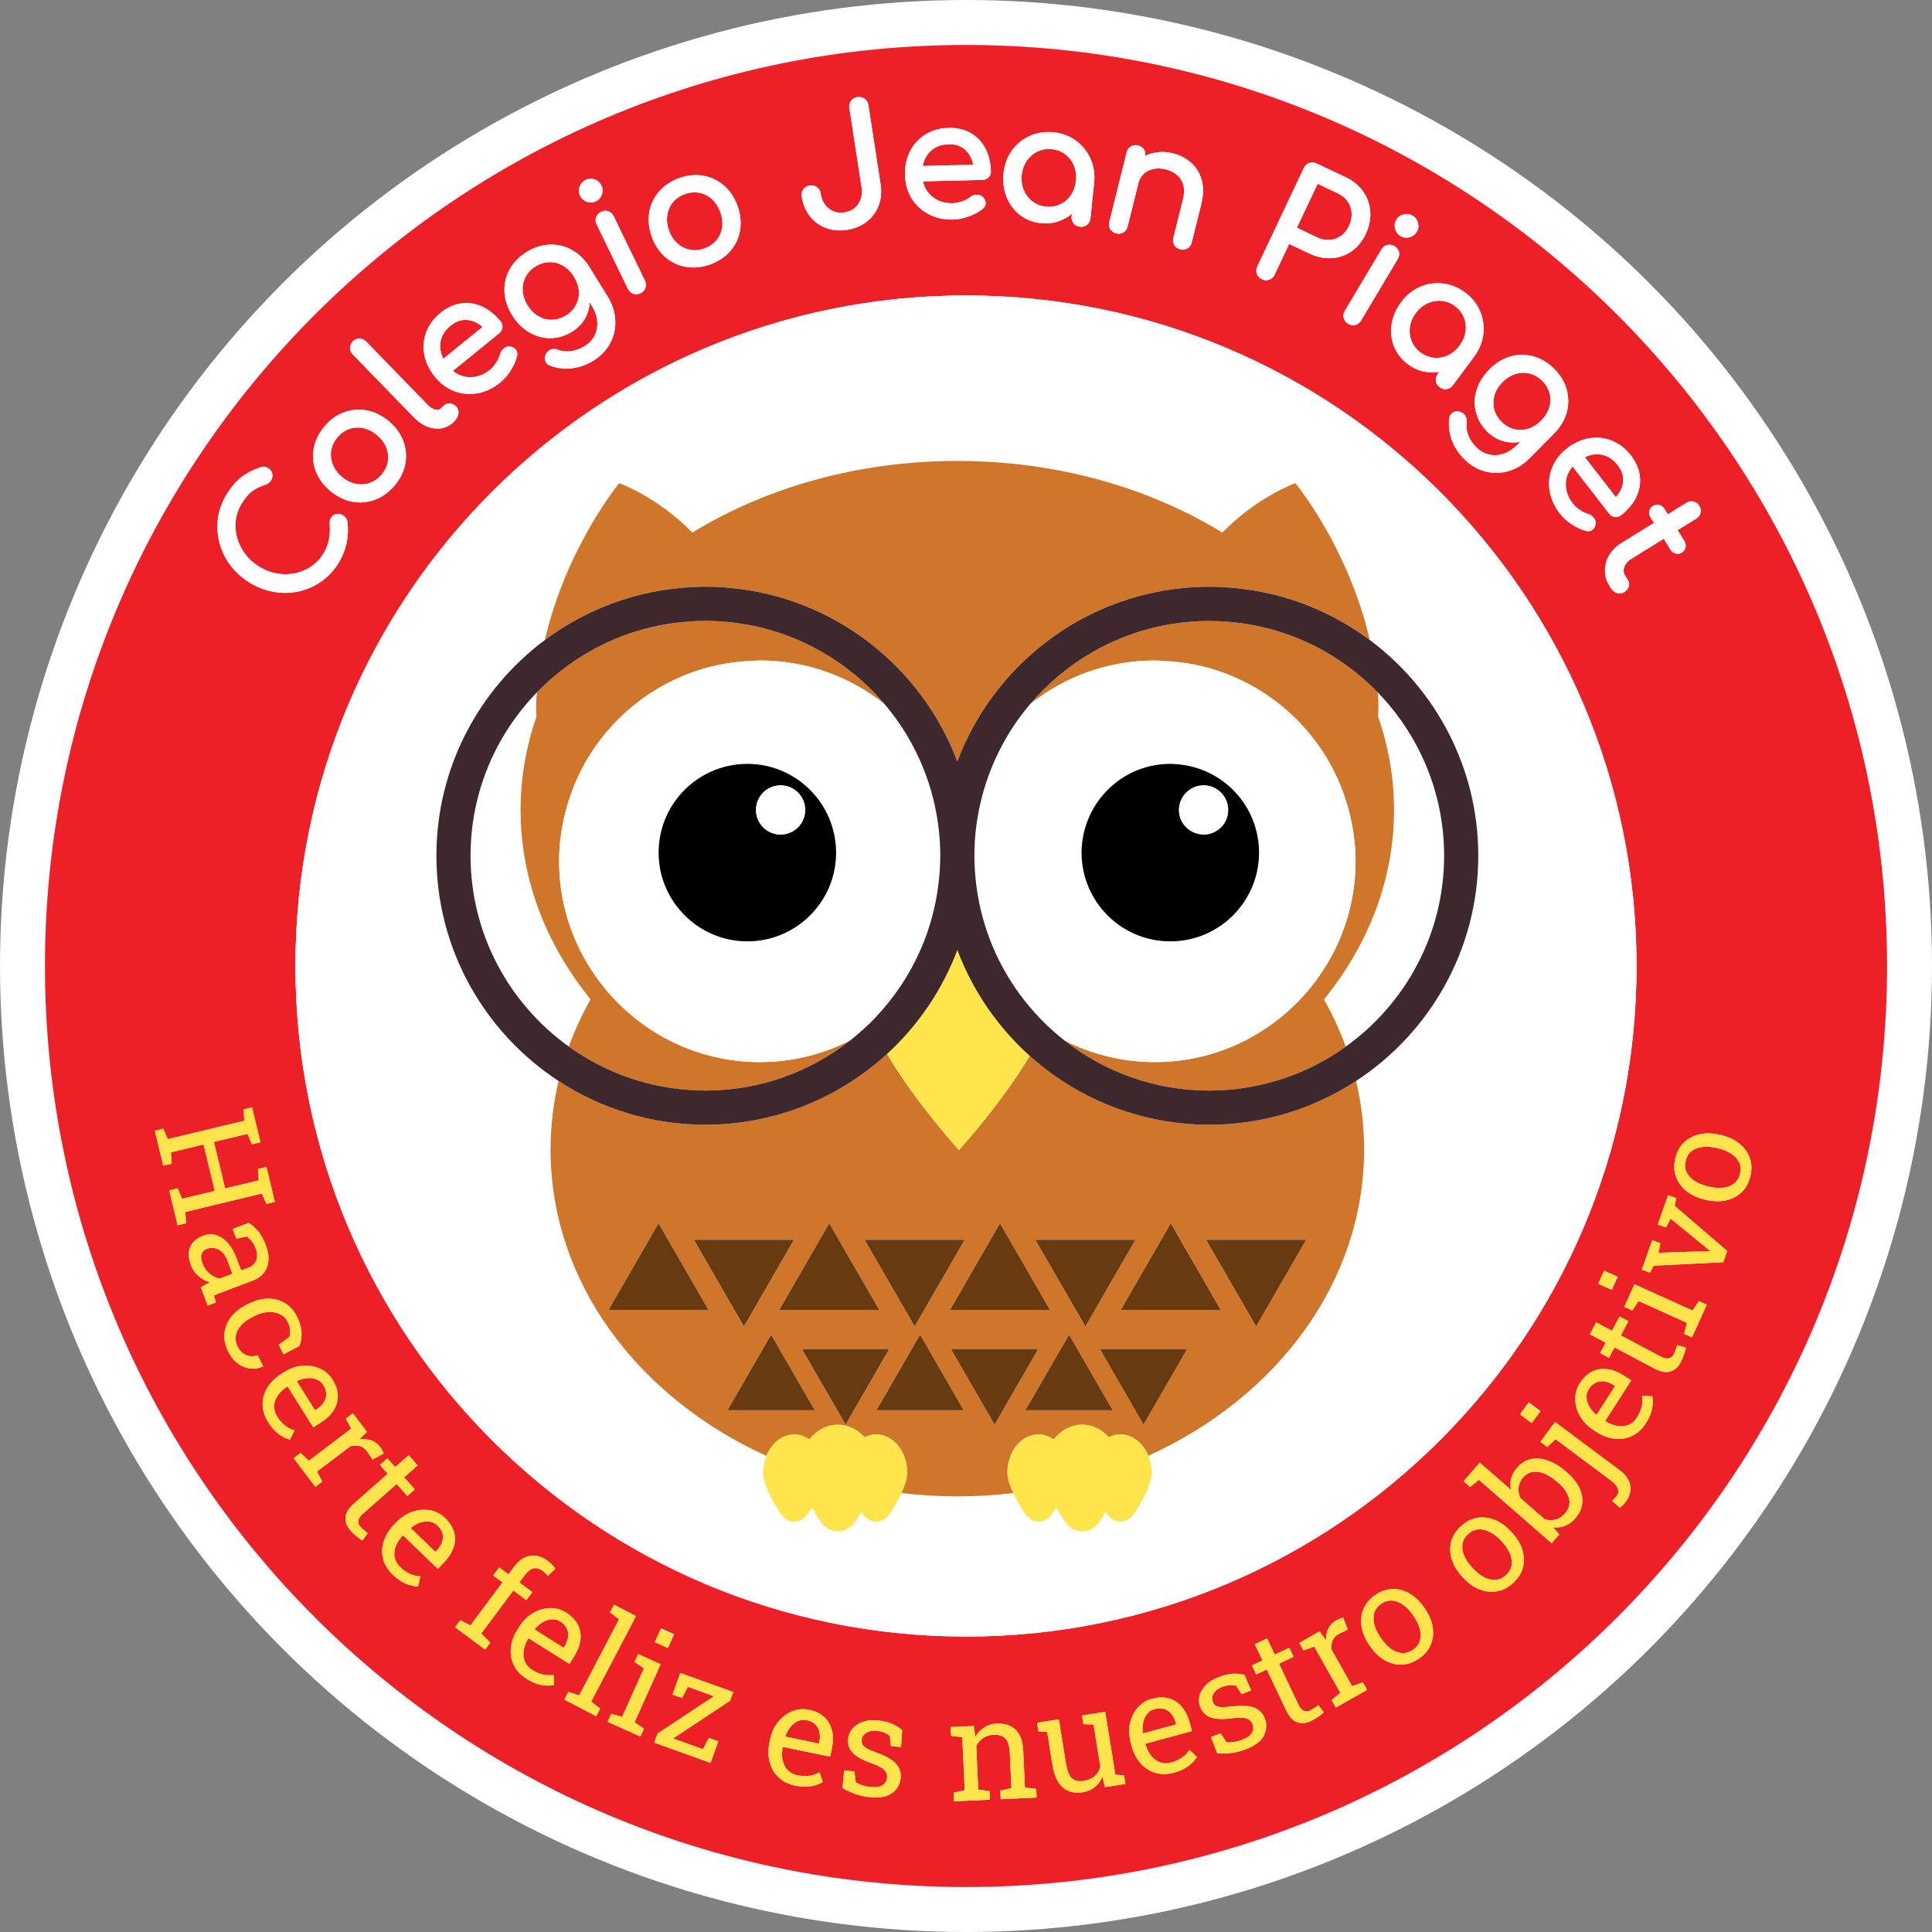 <?xml version="1.0" encoding="utf-8"?>
<!-- Generator: Adobe Illustrator 16.0.0, SVG Export Plug-In . SVG Version: 6.00 Build 0)  -->
<!DOCTYPE svg PUBLIC "-//W3C//DTD SVG 1.1//EN" "http://www.w3.org/Graphics/SVG/1.1/DTD/svg11.dtd">
<svg version="1.1" id="Layer_1" xmlns="http://www.w3.org/2000/svg" xmlns:xlink="http://www.w3.org/1999/xlink" x="0px" y="0px"
	 width="209.764px" height="209.764px" viewBox="0 0 209.764 209.764" enable-background="new 0 0 209.764 209.764"
	 xml:space="preserve">
<rect x="0" y="0" width="209.764" height="209.764" fill="#808080" stroke="none"/>
<circle fill="#FFFFFF" cx="104.882" cy="104.882" r="104.882"/>
<g>
	<path fill="#ED2027" d="M163.073,167.388l-0.11-0.119c-0.388-0.416-0.791-0.73-1.213-0.943c-0.423-0.215-0.836-0.309-1.242-0.278
		c-0.408,0.028-0.783,0.207-1.129,0.526c-0.345,0.318-0.543,0.681-0.603,1.086c-0.057,0.404,0.008,0.822,0.195,1.257
		c0.188,0.437,0.475,0.858,0.857,1.271l0.113,0.121c0.387,0.414,0.789,0.729,1.211,0.947c0.416,0.215,0.832,0.309,1.241,0.276
		c0.408-0.03,0.785-0.209,1.132-0.53c0.34-0.318,0.541-0.682,0.597-1.08c0.06-0.404-0.009-0.822-0.19-1.259
		C163.744,168.227,163.46,167.804,163.073,167.388z"/>
	<path fill="#ED2027" d="M88.517,187.224c-0.229-0.228-0.545-0.381-0.942-0.465c-0.32-0.066-0.633-0.031-0.937,0.102
		c-0.301,0.135-0.567,0.344-0.807,0.631c-0.236,0.285-0.423,0.629-0.56,1.027l0.006,0.039l3.646,0.748l0.039-0.191
		c0.078-0.379,0.082-0.73,0.008-1.059C88.898,187.727,88.747,187.451,88.517,187.224z"/>
	<path fill="#ED2027" d="M58.451,34.331c0.447,0.26,0.929,0.391,1.429,0.391l0.055-0.002c0.521-0.008,1.027-0.162,1.511-0.459
		c0.483-0.299,0.854-0.685,1.093-1.146c0.239-0.457,0.347-0.959,0.313-1.489c-0.037-0.533-0.215-1.064-0.531-1.578
		c-0.315-0.515-0.713-0.914-1.176-1.189c-0.445-0.264-0.925-0.397-1.425-0.397h-0.053c-0.523,0.01-1.031,0.164-1.511,0.461
		c-0.483,0.299-0.851,0.682-1.093,1.141c-0.239,0.461-0.346,0.969-0.313,1.506c0.032,0.541,0.211,1.076,0.526,1.588
		C57.595,33.671,57.989,34.067,58.451,34.331z"/>
	<path fill="#ED2027" d="M73.558,26.436c0.396,0.354,0.857,0.582,1.373,0.678c0.513,0.097,1.039,0.047,1.57-0.146
		c0.532-0.195,0.971-0.496,1.299-0.898c0.332-0.403,0.535-0.875,0.604-1.399c0.072-0.529,0.006-1.084-0.201-1.65
		c-0.204-0.566-0.512-1.039-0.911-1.402c-0.396-0.358-0.855-0.592-1.365-0.688c-0.17-0.033-0.344-0.049-0.517-0.049
		c-0.344,0-0.7,0.064-1.057,0.194c-0.533,0.193-0.969,0.496-1.299,0.898c-0.33,0.404-0.535,0.879-0.611,1.412
		c-0.076,0.535-0.01,1.096,0.197,1.66C72.847,25.611,73.155,26.078,73.558,26.436z"/>
	<path fill="#ED2027" d="M103.114,15.658h-0.088c-0.809,0.021-1.469,0.261-1.961,0.713c-0.455,0.425-0.754,0.979-0.885,1.652
		l5.483-0.135c-0.136-0.672-0.421-1.215-0.852-1.613C104.374,15.865,103.802,15.658,103.114,15.658z"/>
	<path fill="#ED2027" d="M112.099,21.871c0.42,0.316,0.91,0.505,1.459,0.562c0.554,0.059,1.07-0.025,1.545-0.248
		c0.474-0.225,0.865-0.561,1.168-1.002c0.304-0.445,0.488-0.969,0.548-1.555c0.063-0.588-0.011-1.142-0.216-1.644
		c-0.205-0.5-0.52-0.914-0.938-1.229c-0.418-0.316-0.908-0.506-1.457-0.563c-0.113-0.012-0.228-0.02-0.334-0.02
		c-0.427,0-0.834,0.092-1.209,0.268c-0.476,0.226-0.873,0.566-1.181,1.012c-0.307,0.443-0.496,0.97-0.557,1.562
		c-0.063,0.584,0.014,1.133,0.225,1.631C111.364,21.143,111.683,21.556,112.099,21.871z"/>
	<path fill="#ED2027" d="M47.499,165.621c-0.234-0.229-0.517-0.366-0.843-0.415c-0.325-0.05-0.666-0.02-1.021,0.098
		c-0.353,0.115-0.692,0.305-1.022,0.567l-0.017,0.035l2.677,2.586l0.135-0.142c0.271-0.276,0.464-0.574,0.576-0.892
		c0.114-0.313,0.135-0.627,0.063-0.942C47.976,166.203,47.792,165.905,47.499,165.621z"/>
	<path fill="#ED2027" d="M52.394,35.494c-0.514-0.448-1.069-0.702-1.655-0.758c-0.067-0.006-0.138-0.008-0.205-0.008
		c-0.551,0-1.084,0.205-1.586,0.613c-0.629,0.51-1.004,1.104-1.116,1.764c-0.104,0.613,0,1.232,0.307,1.848L52.394,35.494z"/>
	<path fill="#ED2027" d="M61.298,178.739c0.207-0.328,0.334-0.66,0.381-0.992c0.047-0.329,0.002-0.644-0.135-0.938
		c-0.136-0.293-0.375-0.547-0.722-0.765c-0.276-0.177-0.58-0.252-0.909-0.231c-0.328,0.021-0.654,0.121-0.979,0.308
		c-0.322,0.187-0.614,0.438-0.885,0.767l-0.008,0.037l3.151,1.979L61.298,178.739z"/>
	<path fill="#ED2027" d="M23.72,135.655c-0.422-0.203-0.819-0.231-1.19-0.093c-0.33,0.123-0.543,0.32-0.642,0.593
		c-0.096,0.271-0.065,0.612,0.09,1.026c0.173,0.455,0.438,0.83,0.8,1.125c0.36,0.293,0.728,0.463,1.095,0.51l1.366-0.518
		l-0.526-1.396C24.472,136.274,24.14,135.856,23.72,135.655z"/>
	<path fill="#ED2027" d="M34.367,153.013c0.328-0.207,0.584-0.449,0.771-0.728c0.187-0.278,0.281-0.58,0.285-0.903
		c0.006-0.322-0.101-0.658-0.315-1.002c-0.175-0.277-0.414-0.48-0.722-0.604c-0.303-0.125-0.642-0.174-1.012-0.146
		c-0.371,0.026-0.746,0.129-1.13,0.307l-0.022,0.031l1.979,3.147L34.367,153.013z"/>
	<path fill="#ED2027" d="M154.237,38.274c0.445,0.33,0.937,0.521,1.455,0.57c0.521,0.047,1.031-0.041,1.517-0.267
		c0.485-0.227,0.909-0.584,1.262-1.059c0.354-0.475,0.574-0.986,0.652-1.523c0.077-0.534,0.02-1.051-0.181-1.534
		c-0.197-0.48-0.522-0.896-0.969-1.228c-0.445-0.33-0.938-0.521-1.455-0.569c-0.092-0.011-0.184-0.015-0.273-0.015
		c-0.43,0-0.852,0.096-1.256,0.281c-0.496,0.229-0.924,0.588-1.271,1.059c-0.354,0.476-0.567,0.986-0.642,1.521
		c-0.069,0.537-0.008,1.053,0.191,1.535C153.466,37.529,153.792,37.942,154.237,38.274z"/>
	<path fill="#ED2027" d="M163.04,45.811c0.403,0.398,0.864,0.662,1.368,0.787c0.507,0.125,1.015,0.106,1.523-0.055
		c0.508-0.16,0.979-0.459,1.406-0.892c0.422-0.428,0.717-0.908,0.873-1.424c0.154-0.514,0.168-1.029,0.036-1.531
		c-0.136-0.504-0.407-0.961-0.813-1.355c-0.399-0.396-0.86-0.66-1.366-0.787c-0.22-0.053-0.444-0.082-0.666-0.082
		c-0.289,0-0.58,0.047-0.871,0.137c-0.521,0.162-0.993,0.463-1.416,0.892c-0.422,0.428-0.713,0.905-0.859,1.426
		c-0.15,0.514-0.156,1.026-0.023,1.531C162.364,44.958,162.638,45.412,163.04,45.811z"/>
	<path fill="#ED2027" d="M176.228,52.335c0.07-0.627-0.121-1.234-0.565-1.808c-0.495-0.641-1.081-1.028-1.736-1.156
		c-0.607-0.116-1.229-0.026-1.855,0.267l3.365,4.334C175.894,53.468,176.16,52.917,176.228,52.335z"/>
	<path fill="#ED2027" d="M175.189,150.378c-0.325-0.209-0.653-0.341-0.985-0.39c-0.329-0.05-0.644-0.009-0.938,0.125
		c-0.293,0.133-0.551,0.37-0.771,0.715c-0.176,0.276-0.256,0.58-0.239,0.907c0.018,0.33,0.117,0.654,0.299,0.979
		c0.185,0.323,0.435,0.621,0.758,0.893l0.039,0.008l2.006-3.135L175.189,150.378z"/>
	<path fill="#ED2027" d="M153.499,175.485l-0.095-0.135c-0.321-0.467-0.674-0.836-1.061-1.11c-0.385-0.274-0.781-0.429-1.188-0.459
		c-0.406-0.03-0.806,0.088-1.193,0.356c-0.385,0.264-0.637,0.592-0.753,0.98c-0.116,0.395-0.114,0.816,0.007,1.273
		c0.121,0.455,0.342,0.918,0.662,1.385l0.094,0.133c0.322,0.47,0.674,0.841,1.057,1.117c0.386,0.275,0.781,0.428,1.189,0.457
		c0.407,0.029,0.807-0.092,1.196-0.356c0.386-0.267,0.636-0.593,0.75-0.981s0.112-0.813-0.007-1.271
		C154.04,176.417,153.82,175.953,153.499,175.485z"/>
	<path fill="#ED2027" d="M104.882,4.882c-55.22,0-100,44.776-100,100c0,55.223,44.78,100,100,100c55.223,0,100-44.777,100-100
		C204.882,49.658,160.105,4.882,104.882,4.882z M179.46,54.938c0.229-0.143,0.469-0.18,0.703-0.115
		c0.231,0.064,0.424,0.218,0.571,0.455l0.351,0.564l2.02-1.25c0.248-0.152,0.505-0.203,0.768-0.14
		c0.261,0.062,0.472,0.218,0.625,0.466c0.153,0.25,0.2,0.508,0.142,0.768c-0.063,0.258-0.221,0.469-0.467,0.621l-2.021,1.252
		l0.709,1.145c0.146,0.238,0.197,0.478,0.15,0.714c-0.045,0.237-0.188,0.434-0.414,0.575c-0.211,0.132-0.439,0.166-0.674,0.099
		c-0.23-0.063-0.425-0.213-0.57-0.453l-0.711-1.146l-3.549,2.197c-0.365,0.228-0.613,0.521-0.734,0.869
		c-0.119,0.346-0.092,0.65,0.084,0.936l0.313,0.502c0.129,0.212,0.16,0.445,0.084,0.693c-0.07,0.242-0.229,0.439-0.478,0.592
		c-0.16,0.101-0.328,0.15-0.5,0.15c-0.098,0-0.198-0.019-0.299-0.051c-0.27-0.086-0.496-0.275-0.674-0.561l-0.164-0.268
		c-0.313-0.506-0.467-1.055-0.463-1.635s0.162-1.134,0.467-1.65c0.307-0.516,0.744-0.951,1.303-1.297l3.55-2.197l-0.353-0.565
		c-0.146-0.238-0.197-0.478-0.152-0.712C179.122,55.259,179.251,55.069,179.46,54.938z M175.025,47.854
		c0.785,0.32,1.469,0.854,2.037,1.586c0.563,0.728,0.894,1.488,0.982,2.269c0.088,0.779-0.046,1.545-0.402,2.276
		c-0.354,0.726-0.91,1.385-1.648,1.959c-0.202,0.158-0.432,0.222-0.676,0.185c-0.246-0.035-0.451-0.162-0.615-0.371l-3.963-5.111
		c-0.471,0.545-0.719,1.174-0.737,1.873c-0.019,0.754,0.233,1.477,0.756,2.146c0.203,0.262,0.469,0.504,0.787,0.715
		c0.315,0.209,0.621,0.354,0.903,0.43c0.228,0.057,0.425,0.188,0.576,0.385c0.158,0.201,0.229,0.408,0.211,0.615
		c-0.01,0.309-0.121,0.549-0.328,0.709c-0.135,0.105-0.289,0.16-0.457,0.16c-0.079,0-0.161-0.012-0.248-0.035
		c-0.497-0.123-1.021-0.363-1.549-0.713c-0.521-0.346-0.959-0.742-1.299-1.18c-0.594-0.769-0.969-1.599-1.108-2.468
		c-0.142-0.873-0.046-1.723,0.28-2.526c0.324-0.804,0.873-1.506,1.625-2.09c0.75-0.582,1.562-0.947,2.408-1.086
		C173.408,47.444,174.239,47.533,175.025,47.854z M163.962,38.71c0.821-0.242,1.664-0.25,2.5-0.025
		c0.83,0.225,1.596,0.678,2.271,1.344c0.67,0.658,1.125,1.41,1.359,2.234c0.232,0.824,0.236,1.664,0.016,2.498
		c-0.229,0.834-0.684,1.602-1.356,2.285l-2.646,2.686c-0.653,0.666-1.413,1.137-2.252,1.396c-0.463,0.145-0.936,0.217-1.399,0.217
		c-0.383,0-0.771-0.049-1.152-0.146c-0.852-0.213-1.627-0.659-2.307-1.325c-0.605-0.597-1.063-1.283-1.351-2.043
		c-0.289-0.763-0.393-1.554-0.305-2.353c0.024-0.234,0.108-0.424,0.242-0.563c0.202-0.207,0.479-0.285,0.823-0.23
		c0.22,0.045,0.396,0.135,0.531,0.271c0.238,0.231,0.338,0.526,0.293,0.877c-0.059,0.483,0.004,0.967,0.182,1.432
		c0.183,0.467,0.484,0.912,0.9,1.32c0.385,0.381,0.832,0.637,1.33,0.762c0.494,0.125,1.022,0.102,1.565-0.072
		c0.548-0.174,1.075-0.518,1.571-1.021l0.27-0.273c-0.566,0.103-1.129,0.088-1.677-0.041c-0.696-0.164-1.325-0.52-1.875-1.059
		c-0.63-0.619-1.05-1.336-1.248-2.129c-0.202-0.791-0.177-1.603,0.075-2.412c0.25-0.804,0.716-1.556,1.379-2.23
		C162.38,39.423,163.14,38.951,163.962,38.71z M156.658,30.779c0.867,0.104,1.681,0.431,2.414,0.977
		c0.734,0.547,1.281,1.227,1.619,2.02s0.461,1.635,0.357,2.5s-0.434,1.685-0.986,2.428l-2.318,3.127
		c-0.174,0.232-0.399,0.373-0.672,0.414c-0.051,0.009-0.098,0.013-0.146,0.013c-0.219,0-0.426-0.072-0.617-0.213
		c-0.235-0.177-0.375-0.402-0.414-0.675c-0.041-0.271,0.027-0.528,0.201-0.764l0.172-0.229c-0.528,0.09-1.063,0.082-1.592-0.021
		c-0.651-0.125-1.264-0.397-1.817-0.813c-0.688-0.511-1.194-1.156-1.502-1.92c-0.304-0.763-0.392-1.576-0.263-2.423
		c0.131-0.844,0.479-1.647,1.027-2.393c0.555-0.744,1.237-1.301,2.028-1.652C154.945,30.806,155.79,30.679,156.658,30.779z
		 M151.609,23.856c0.181-0.301,0.445-0.496,0.793-0.584c0.347-0.09,0.674-0.041,0.974,0.137c0.301,0.183,0.496,0.447,0.584,0.795
		c0.09,0.345,0.043,0.673-0.14,0.974c-0.176,0.301-0.442,0.496-0.789,0.584c-0.112,0.029-0.225,0.043-0.334,0.043
		c-0.223,0-0.438-0.062-0.641-0.183c-0.301-0.18-0.498-0.444-0.586-0.79C151.382,24.485,151.429,24.156,151.609,23.856z
		 M150.626,26.591c0.26-0.063,0.524-0.017,0.771,0.131c0.262,0.154,0.428,0.365,0.492,0.625c0.064,0.258,0.021,0.521-0.135,0.783
		l-3.979,6.67c-0.146,0.25-0.354,0.412-0.615,0.483c-0.084,0.021-0.164,0.033-0.248,0.033l0,0c-0.183,0-0.361-0.055-0.543-0.162
		c-0.252-0.146-0.411-0.357-0.479-0.627c-0.067-0.264-0.026-0.526,0.123-0.778l3.978-6.671
		C150.15,26.817,150.362,26.653,150.626,26.591z M136.509,28.925l5.051-10.681c0.132-0.274,0.33-0.461,0.599-0.551
		c0.262-0.088,0.528-0.069,0.791,0.056l3.155,1.489c0.8,0.377,1.438,0.9,1.896,1.556c0.465,0.655,0.725,1.397,0.772,2.2
		c0.051,0.802-0.117,1.617-0.498,2.423c-0.373,0.784-0.887,1.411-1.526,1.862c-0.646,0.451-1.375,0.703-2.171,0.748
		c-0.793,0.047-1.6-0.119-2.396-0.496l-2.213-1.045l-1.576,3.33c-0.123,0.265-0.317,0.447-0.575,0.545
		c-0.112,0.043-0.229,0.064-0.347,0.064c-0.149,0-0.31-0.037-0.467-0.111c-0.265-0.127-0.447-0.324-0.543-0.592
		C136.367,29.458,136.384,29.19,136.509,28.925z M120.441,24.093l1.885-7.553c0.07-0.294,0.229-0.513,0.466-0.648
		c0.231-0.137,0.493-0.17,0.776-0.098c0.295,0.073,0.517,0.227,0.652,0.455c0.119,0.198,0.158,0.426,0.119,0.676
		c0.393-0.195,0.818-0.324,1.273-0.388c0.563-0.073,1.138-0.041,1.718,0.104c0.798,0.201,1.479,0.559,2.032,1.064
		c0.552,0.508,0.931,1.151,1.127,1.911c0.19,0.754,0.17,1.609-0.063,2.543l-1.039,4.164c-0.069,0.285-0.228,0.5-0.461,0.642
		c-0.158,0.096-0.328,0.143-0.506,0.143c-0.09,0-0.185-0.012-0.275-0.035c-0.282-0.069-0.5-0.225-0.645-0.463
		c-0.14-0.233-0.177-0.498-0.104-0.781l1.037-4.165c0.221-0.873,0.152-1.599-0.201-2.152c-0.352-0.558-0.926-0.938-1.699-1.129
		c-0.45-0.113-0.891-0.127-1.305-0.037c-0.412,0.092-0.764,0.266-1.047,0.52c-0.279,0.254-0.469,0.572-0.563,0.951l-1.191,4.773
		c-0.07,0.285-0.222,0.502-0.449,0.643c-0.229,0.144-0.5,0.18-0.793,0.105c-0.285-0.07-0.5-0.229-0.642-0.461
		C120.403,24.64,120.367,24.376,120.441,24.093z M108.956,18.811c0.096-0.922,0.399-1.748,0.903-2.457
		c0.506-0.709,1.166-1.248,1.963-1.602c0.797-0.355,1.664-0.484,2.574-0.394c0.912,0.096,1.729,0.402,2.422,0.912
		c0.697,0.51,1.229,1.172,1.584,1.969s0.486,1.668,0.392,2.593l-0.404,3.87c-0.03,0.293-0.153,0.527-0.367,0.699
		c-0.182,0.146-0.395,0.224-0.633,0.224c-0.041,0-0.084-0.005-0.129-0.009c-0.291-0.03-0.524-0.153-0.699-0.366
		c-0.172-0.216-0.243-0.47-0.215-0.761l0.029-0.282c-0.404,0.344-0.867,0.608-1.377,0.795c-0.623,0.221-1.287,0.297-1.979,0.229
		c-0.852-0.088-1.615-0.387-2.271-0.889c-0.649-0.502-1.144-1.158-1.461-1.951C108.974,20.601,108.861,19.731,108.956,18.811z
		 M98.816,16.408c0.394-0.768,0.959-1.381,1.683-1.821c0.723-0.441,1.559-0.679,2.485-0.699c0.918-0.021,1.728,0.162,2.406,0.555
		c0.68,0.39,1.217,0.953,1.594,1.674c0.375,0.718,0.576,1.556,0.601,2.49c0.006,0.258-0.078,0.479-0.252,0.654
		c-0.173,0.174-0.396,0.266-0.664,0.272l-6.468,0.158c0.16,0.701,0.521,1.273,1.074,1.703c0.566,0.443,1.26,0.668,2.06,0.668h0.112
		c0.334-0.008,0.685-0.08,1.043-0.211c0.357-0.131,0.656-0.289,0.884-0.473c0.184-0.15,0.401-0.229,0.651-0.234l0.035-0.002
		c0.238,0,0.436,0.066,0.586,0.197c0.24,0.188,0.369,0.422,0.375,0.684c0.006,0.254-0.1,0.469-0.318,0.642
		c-0.395,0.329-0.897,0.608-1.491,0.823c-0.593,0.218-1.172,0.334-1.722,0.349c-0.053,0-0.106,0.002-0.16,0.002
		c-0.909,0-1.745-0.193-2.483-0.574c-0.785-0.404-1.414-0.984-1.867-1.725c-0.452-0.741-0.692-1.597-0.717-2.548
		C98.237,18.044,98.423,17.175,98.816,16.408z M87.23,20.548c0.164-0.222,0.396-0.355,0.688-0.4
		c0.304-0.045,0.563,0.014,0.784,0.176c0.225,0.162,0.358,0.396,0.406,0.697c0.108,0.707,0.396,1.238,0.883,1.625
		c0.479,0.377,1.045,0.519,1.692,0.418c0.65-0.1,1.154-0.406,1.5-0.91c0.349-0.51,0.472-1.119,0.361-1.815l-1.324-8.607
		c-0.047-0.301,0.015-0.563,0.176-0.785c0.164-0.225,0.396-0.358,0.681-0.401c0.3-0.048,0.567,0.014,0.796,0.174
		c0.229,0.162,0.366,0.396,0.413,0.697l1.324,8.604c0.127,0.822,0.058,1.596-0.212,2.299s-0.702,1.293-1.293,1.754
		c-0.59,0.459-1.307,0.759-2.129,0.884c-0.271,0.043-0.539,0.063-0.795,0.063c-0.526,0-1.033-0.088-1.502-0.264
		c-0.703-0.265-1.293-0.695-1.752-1.285c-0.459-0.588-0.758-1.305-0.885-2.131C86.994,21.035,87.058,20.77,87.23,20.548z
		 M70.484,23.087c0.135-0.851,0.488-1.611,1.051-2.269c0.562-0.653,1.298-1.151,2.189-1.477c0.883-0.32,1.758-0.414,2.602-0.271
		c0.847,0.145,1.607,0.5,2.263,1.061c0.651,0.561,1.149,1.303,1.479,2.207c0.326,0.895,0.422,1.776,0.287,2.623
		c-0.133,0.85-0.484,1.61-1.041,2.266c-0.553,0.65-1.287,1.145-2.18,1.473c-0.625,0.228-1.246,0.343-1.85,0.343
		c-0.262,0-0.521-0.021-0.777-0.064c-0.852-0.139-1.611-0.496-2.264-1.059c-0.646-0.563-1.144-1.302-1.469-2.193
		C70.448,24.82,70.349,23.934,70.484,23.087z M66.05,22.933c0.254,0.09,0.449,0.273,0.58,0.545l3.389,6.99
		c0.127,0.262,0.148,0.524,0.064,0.781c-0.086,0.258-0.269,0.457-0.541,0.588c-0.152,0.075-0.31,0.112-0.464,0.112
		c-0.108,0-0.217-0.02-0.323-0.057c-0.258-0.088-0.455-0.268-0.584-0.531l-3.388-6.987c-0.133-0.271-0.153-0.539-0.061-0.8
		c0.094-0.252,0.271-0.444,0.537-0.571C65.528,22.871,65.798,22.849,66.05,22.933z M62.925,20.27
		c0.119-0.338,0.338-0.586,0.651-0.738c0.314-0.153,0.646-0.172,0.982-0.055c0.338,0.117,0.586,0.336,0.738,0.652
		c0.152,0.313,0.172,0.643,0.055,0.979s-0.336,0.586-0.65,0.74c-0.178,0.086-0.362,0.129-0.551,0.129
		c-0.143,0-0.287-0.025-0.434-0.074c-0.338-0.119-0.586-0.338-0.738-0.651C62.826,20.938,62.81,20.606,62.925,20.27z M55.341,29.238
		c0.416-0.754,1.037-1.389,1.846-1.889c0.804-0.492,1.642-0.758,2.496-0.787c0.857-0.039,1.672,0.164,2.429,0.582
		c0.754,0.418,1.393,1.045,1.896,1.863l1.979,3.209c0.489,0.799,0.768,1.647,0.815,2.521c0.051,0.879-0.129,1.72-0.539,2.496
		c-0.412,0.779-1.028,1.428-1.838,1.924c-0.728,0.449-1.502,0.728-2.308,0.824c-0.211,0.025-0.422,0.039-0.631,0.039
		c-0.584,0-1.164-0.104-1.724-0.307c-0.223-0.08-0.389-0.205-0.489-0.371c-0.149-0.244-0.16-0.531-0.026-0.851
		c0.098-0.202,0.227-0.354,0.387-0.455c0.285-0.174,0.599-0.198,0.924-0.073c0.455,0.174,0.938,0.229,1.433,0.164
		c0.5-0.064,1.002-0.252,1.498-0.558c0.463-0.285,0.817-0.66,1.061-1.11c0.236-0.453,0.34-0.974,0.303-1.539
		c-0.039-0.572-0.246-1.168-0.617-1.771l-0.203-0.33c-0.034,0.576-0.184,1.121-0.438,1.621c-0.324,0.637-0.82,1.166-1.474,1.568
		c-0.754,0.463-1.551,0.701-2.364,0.705c-0.838,0-1.609-0.22-2.326-0.65c-0.721-0.432-1.34-1.063-1.836-1.871
		c-0.506-0.817-0.781-1.668-0.82-2.524C54.733,30.812,54.923,29.992,55.341,29.238z M46.287,36.04
		c0.304-0.794,0.82-1.49,1.539-2.074c0.711-0.576,1.468-0.924,2.244-1.031c0.776-0.104,1.547,0.012,2.284,0.352
		c0.734,0.339,1.404,0.878,1.996,1.605c0.164,0.201,0.23,0.428,0.199,0.672c-0.029,0.242-0.149,0.451-0.356,0.621l-5.022,4.08
		c0.557,0.455,1.192,0.688,1.893,0.688c0.763,0,1.475-0.268,2.128-0.799c0.262-0.213,0.495-0.483,0.694-0.803
		c0.205-0.322,0.344-0.631,0.412-0.916c0.053-0.229,0.178-0.426,0.373-0.584c0.184-0.15,0.375-0.227,0.565-0.227l0.043,0.002
		c0.308,0.004,0.552,0.106,0.718,0.313c0.157,0.193,0.204,0.437,0.139,0.701c-0.108,0.502-0.338,1.029-0.678,1.566
		c-0.336,0.532-0.724,0.979-1.148,1.323c-0.758,0.613-1.577,1.006-2.442,1.164c-0.295,0.056-0.592,0.082-0.881,0.082
		c-0.562,0-1.114-0.102-1.649-0.307c-0.812-0.31-1.525-0.838-2.125-1.576c-0.599-0.734-0.982-1.537-1.142-2.385
		C45.91,37.66,45.986,36.833,46.287,36.04z M38.321,37.054c0.207-0.201,0.442-0.301,0.705-0.301c0.28,0.004,0.521,0.11,0.724,0.319
		l6.637,6.838c0.281,0.289,0.57,0.478,0.854,0.56c0.263,0.074,0.463,0.041,0.61-0.104l0.313-0.305
		c0.192-0.189,0.428-0.275,0.682-0.258c0.252,0.018,0.479,0.133,0.683,0.338c0.211,0.217,0.291,0.486,0.235,0.801
		c-0.047,0.297-0.211,0.582-0.481,0.849l-0.026,0.024c-0.375,0.363-0.82,0.594-1.324,0.685c-0.146,0.024-0.297,0.036-0.444,0.036
		c-0.002,0-0.002,0-0.002,0c-0.358,0-0.729-0.073-1.101-0.223c-0.521-0.207-1.006-0.543-1.444-0.998l-6.64-6.836
		c-0.201-0.209-0.303-0.451-0.299-0.719C38.005,37.494,38.112,37.257,38.321,37.054z M34.066,48.667
		c0.159-0.847,0.551-1.644,1.161-2.369c0.604-0.717,1.318-1.232,2.121-1.529c0.802-0.299,1.642-0.369,2.488-0.209
		c0.846,0.16,1.646,0.555,2.383,1.174c0.729,0.611,1.252,1.328,1.558,2.131c0.308,0.806,0.383,1.642,0.228,2.482
		c-0.154,0.842-0.545,1.637-1.156,2.363c-0.614,0.729-1.334,1.25-2.139,1.551c-0.523,0.195-1.063,0.295-1.601,0.295c0,0,0,0-0.003,0
		c-0.293,0-0.592-0.029-0.889-0.088c-0.842-0.162-1.637-0.558-2.363-1.168c-0.733-0.617-1.264-1.338-1.569-2.144
		C33.978,50.352,33.903,49.515,34.066,48.667z M24.64,53.617c0.476-0.76,0.994-1.364,1.543-1.795
		c0.547-0.434,1.238-0.795,2.056-1.078c0.179-0.067,0.347-0.094,0.485-0.071c0.14,0.021,0.279,0.078,0.425,0.168
		c0.229,0.145,0.37,0.35,0.415,0.612c0.046,0.255,0,0.494-0.135,0.709c-0.135,0.216-0.332,0.369-0.588,0.455
		c-0.582,0.187-1.067,0.42-1.451,0.699c-0.377,0.277-0.756,0.721-1.127,1.314c-0.465,0.744-0.701,1.563-0.699,2.432
		c0.003,0.871,0.229,1.715,0.673,2.502c0.446,0.793,1.075,1.445,1.871,1.939c0.808,0.504,1.672,0.782,2.569,0.834
		c0.899,0.051,1.754-0.119,2.537-0.5c0.78-0.381,1.412-0.951,1.879-1.697c0.572-0.916,0.81-2.01,0.701-3.248
		c-0.017-0.275,0.032-0.504,0.146-0.686c0.142-0.22,0.336-0.355,0.581-0.402c0.244-0.049,0.492,0.008,0.738,0.162
		c0.24,0.147,0.396,0.371,0.461,0.664c0.199,1.639-0.135,3.16-0.992,4.533c-0.668,1.071-1.559,1.896-2.645,2.452
		c-0.976,0.498-2.023,0.752-3.119,0.752c-0.129,0-0.256-0.004-0.386-0.012c-1.241-0.063-2.435-0.447-3.543-1.141
		c-1.103-0.688-1.963-1.584-2.56-2.668c-0.598-1.08-0.893-2.248-0.875-3.474C23.622,55.854,23.97,54.69,24.64,53.617z
		 M19.287,133.035l-0.913-3.789l0.913-0.224l0.486,1.136l3.545-0.854l-1.218-5.045l-3.543,0.854l0.082,1.229l-0.914,0.221
		l-0.914-3.791l0.914-0.219l0.486,1.131l8.313-2.004l-0.082-1.23l0.92-0.221l0.914,3.789l-0.92,0.221l-0.485-1.131l-3.646,0.879
		l1.218,5.047l3.646-0.881l-0.082-1.229l0.922-0.225l0.283,1.186l0.346,1.426l0.283,1.185l-0.92,0.222l-0.486-1.133l-8.313,2.004
		l0.081,1.23L19.287,133.035z M23.505,140.53c-0.093,0.036-0.185,0.077-0.271,0.12l0.198,0.766l-0.879,0.331l-0.746-1.976
		c0.188-0.119,0.361-0.221,0.515-0.307c0.153-0.084,0.313-0.162,0.472-0.232c-0.439-0.137-0.849-0.36-1.224-0.674
		c-0.377-0.313-0.647-0.692-0.817-1.146c-0.3-0.786-0.332-1.454-0.104-2.01c0.229-0.555,0.69-0.963,1.392-1.227
		c0.479-0.183,0.944-0.209,1.398-0.08c0.455,0.129,0.875,0.404,1.263,0.828c0.386,0.422,0.709,0.979,0.972,1.672l0.508,1.346
		l0.74-0.279c0.455-0.172,0.756-0.441,0.901-0.813c0.146-0.371,0.125-0.811-0.063-1.313c-0.119-0.314-0.263-0.575-0.426-0.777
		c-0.164-0.205-0.354-0.375-0.558-0.516l-1.108,0.25l-0.4-1.061l1.729-0.654c0.401,0.236,0.761,0.554,1.074,0.951
		c0.312,0.396,0.569,0.869,0.778,1.418c0.347,0.916,0.397,1.717,0.158,2.404c-0.24,0.686-0.769,1.182-1.582,1.49l-3.633,1.37
		C23.693,140.456,23.597,140.492,23.505,140.53z M25.851,148.063c-0.426-0.301-0.787-0.752-1.086-1.353
		c-0.326-0.653-0.457-1.302-0.396-1.938c0.063-0.637,0.302-1.225,0.712-1.762c0.407-0.537,0.971-0.982,1.682-1.338l0.281-0.14
		c0.686-0.343,1.362-0.519,2.034-0.528c0.671-0.015,1.287,0.145,1.843,0.473c0.559,0.328,1.004,0.828,1.338,1.5
		c0.291,0.582,0.449,1.141,0.478,1.674c0.026,0.535-0.054,1.033-0.237,1.498l-1.72,0.896l-0.513-1.027l1.148-0.855
		c0.079-0.229,0.11-0.479,0.092-0.752c-0.021-0.273-0.104-0.563-0.258-0.873c-0.195-0.391-0.482-0.676-0.861-0.855
		s-0.803-0.258-1.271-0.229c-0.47,0.028-0.94,0.162-1.418,0.397l-0.28,0.14c-0.525,0.263-0.941,0.565-1.252,0.911
		c-0.313,0.35-0.5,0.716-0.57,1.109c-0.067,0.391-0.004,0.782,0.193,1.18c0.223,0.445,0.526,0.754,0.92,0.929
		c0.391,0.17,0.813,0.187,1.276,0.037l0.588,1.185l-0.034,0.03c-0.425,0.185-0.871,0.257-1.345,0.212
		C26.724,148.537,26.275,148.365,25.851,148.063z M30.272,155.708c-0.416-0.302-0.801-0.73-1.153-1.298
		c-0.397-0.629-0.601-1.271-0.604-1.918s0.17-1.263,0.522-1.841c0.353-0.575,0.865-1.075,1.539-1.502l0.276-0.174
		c0.648-0.405,1.313-0.637,1.99-0.69c0.679-0.055,1.308,0.048,1.883,0.306c0.576,0.258,1.029,0.646,1.361,1.174
		c0.387,0.615,0.584,1.209,0.592,1.781c0.008,0.573-0.149,1.108-0.476,1.605c-0.323,0.496-0.795,0.939-1.413,1.328l-0.777,0.488
		l-2.785-4.432h-0.043c-0.434,0.285-0.772,0.604-1.021,0.966c-0.245,0.356-0.381,0.731-0.401,1.13
		c-0.021,0.396,0.088,0.782,0.328,1.166c0.266,0.42,0.557,0.752,0.877,0.995c0.317,0.241,0.658,0.411,1.014,0.513l-0.502,0.994
		C31.089,156.206,30.687,156.007,30.272,155.708z M34.24,161.429l-2.354-3.107l0.748-0.567l0.899,0.845l4.595-3.481l-0.568-1.095
		l0.757-0.573l1.526,2.017l-0.744,0.723l-0.104,0.098c0.468-0.064,0.896-0.036,1.283,0.091c0.39,0.125,0.713,0.36,0.976,0.705
		c0.094,0.123,0.178,0.258,0.254,0.401c0.076,0.145,0.125,0.254,0.146,0.324l-1.205,0.67l-0.567-0.852
		c-0.215-0.324-0.482-0.529-0.802-0.617c-0.319-0.09-0.657-0.088-1.015,0.002l-3.645,2.758l0.567,1.096L34.24,161.429z
		 M39.337,167.253c-0.189-0.117-0.406-0.275-0.648-0.477c-0.243-0.198-0.452-0.398-0.631-0.604
		c-0.396-0.447-0.575-0.918-0.547-1.412c0.031-0.494,0.336-0.996,0.912-1.506l3.672-3.242l-0.844-0.957l0.815-0.72l0.844,0.952
		L44.369,158l0.974,1.103l-1.459,1.289l1.16,1.313l-0.816,0.724l-1.159-1.314l-3.673,3.244c-0.291,0.256-0.452,0.504-0.487,0.74
		c-0.036,0.238,0.03,0.453,0.201,0.646c0.116,0.132,0.256,0.265,0.422,0.401s0.3,0.246,0.396,0.32L39.337,167.253z M49.228,168.05
		c-0.196,0.563-0.549,1.104-1.057,1.631l-0.638,0.66l-3.765-3.64l-0.043,0.013c-0.352,0.377-0.604,0.771-0.76,1.178
		c-0.154,0.408-0.195,0.805-0.123,1.193c0.074,0.391,0.272,0.741,0.599,1.055c0.356,0.346,0.722,0.598,1.09,0.758
		c0.369,0.158,0.737,0.244,1.104,0.254l-0.25,1.088c-0.399-0.002-0.838-0.098-1.313-0.291c-0.476-0.189-0.95-0.52-1.431-0.979
		c-0.534-0.521-0.885-1.093-1.043-1.723c-0.162-0.627-0.139-1.266,0.066-1.909c0.204-0.646,0.584-1.252,1.137-1.825l0.229-0.234
		c0.53-0.551,1.121-0.936,1.769-1.148c0.646-0.216,1.281-0.268,1.899-0.152c0.621,0.111,1.153,0.385,1.603,0.814
		c0.521,0.506,0.854,1.036,1,1.59C49.448,166.933,49.423,167.489,49.228,168.05z M52.675,179.106l-3.265-2.437l0.563-0.754
		l1.099,0.562l3.487-4.674l-1.01-0.754l0.649-0.871l1.011,0.754l0.61-0.82c0.515-0.688,1.092-1.086,1.731-1.191
		c0.644-0.107,1.285,0.08,1.933,0.561c0.135,0.101,0.272,0.223,0.414,0.361c0.144,0.141,0.28,0.291,0.418,0.455l-0.813,0.791
		c-0.062-0.07-0.146-0.156-0.259-0.261c-0.112-0.104-0.224-0.192-0.329-0.272c-0.349-0.26-0.683-0.351-1.002-0.271
		c-0.32,0.082-0.625,0.315-0.916,0.709l-0.611,0.815l1.41,1.053l-0.65,0.871l-1.409-1.051l-3.487,4.674l0.985,0.996L52.675,179.106z
		 M60.122,182.956c-0.395,0.081-0.843,0.075-1.347-0.014c-0.505-0.092-1.037-0.313-1.603-0.668c-0.631-0.396-1.09-0.887-1.377-1.467
		c-0.285-0.582-0.396-1.211-0.326-1.885c0.065-0.673,0.313-1.348,0.736-2.021l0.174-0.276c0.408-0.647,0.903-1.146,1.492-1.487
		c0.59-0.343,1.198-0.522,1.827-0.541c0.632-0.021,1.209,0.137,1.735,0.467c0.615,0.39,1.052,0.838,1.308,1.352
		c0.257,0.512,0.348,1.063,0.271,1.65c-0.076,0.591-0.311,1.193-0.697,1.813l-0.488,0.776l-4.435-2.78l-0.036,0.018
		c-0.269,0.443-0.435,0.881-0.503,1.311c-0.066,0.432-0.023,0.826,0.128,1.193c0.151,0.365,0.42,0.67,0.803,0.908
		c0.421,0.266,0.826,0.436,1.222,0.518c0.394,0.078,0.771,0.084,1.135,0.021L60.122,182.956z M64.728,186.335l-3.455-1.811
		l0.438-0.83l1.175,0.378l4.328-8.263l-0.98-0.75l0.439-0.84l2.379,1.246l-4.865,9.286l0.979,0.75L64.728,186.335z M69.53,188.54
		l-3.557-1.602l0.385-0.855l1.195,0.309l2.365-5.254l-1.023-0.691l0.389-0.86l2.447,1.101l-2.838,6.313l1.021,0.688L69.53,188.54z
		 M71.142,178.235l0.646-1.434l1.405,0.633l-0.646,1.435L71.142,178.235z M79.273,184.651l-6.188,4.1l3.233,1.161l0.646-1.22
		l1.027,0.371l-0.84,2.338l-6.117-2.2l0.35-0.968l6.131-4.071l-2.828-1.017l-0.633,1.215l-1.039-0.375l0.844-2.344l5.752,2.067
		L79.273,184.651z M90.316,189.826l-0.184,0.898l-5.127-1.053l-0.029,0.032c-0.094,0.509-0.098,0.976-0.012,1.401
		c0.09,0.429,0.269,0.783,0.539,1.072c0.27,0.289,0.627,0.479,1.069,0.566c0.486,0.102,0.929,0.119,1.324,0.059
		c0.396-0.062,0.754-0.188,1.07-0.377l0.371,1.049c-0.338,0.213-0.762,0.369-1.264,0.461c-0.504,0.093-1.082,0.07-1.732-0.063
		c-0.73-0.148-1.332-0.445-1.807-0.893c-0.471-0.441-0.795-0.991-0.967-1.646c-0.175-0.654-0.181-1.369-0.021-2.15l0.065-0.32
		c0.154-0.75,0.445-1.389,0.875-1.918c0.433-0.526,0.938-0.91,1.523-1.146c0.584-0.238,1.18-0.296,1.789-0.171
		c0.711,0.146,1.273,0.414,1.693,0.806c0.422,0.392,0.697,0.873,0.832,1.453C90.468,188.464,90.462,189.11,90.316,189.826z
		 M97.828,189.688l-1.098-0.117l-0.123-1.096c-0.16-0.146-0.354-0.267-0.584-0.36c-0.229-0.095-0.498-0.157-0.803-0.19
		c-0.455-0.049-0.836,0.018-1.145,0.201c-0.31,0.182-0.479,0.434-0.515,0.754c-0.02,0.188,0.005,0.355,0.07,0.504
		c0.065,0.146,0.211,0.287,0.433,0.424c0.221,0.137,0.549,0.283,0.987,0.438c1.088,0.384,1.832,0.8,2.229,1.253
		c0.398,0.45,0.566,0.975,0.504,1.566c-0.071,0.679-0.385,1.22-0.936,1.621s-1.365,0.547-2.441,0.433
		c-0.539-0.058-1.036-0.166-1.496-0.325c-0.456-0.16-0.938-0.38-1.442-0.664l0.188-1.906l1.105,0.119l0.149,1.178
		c0.267,0.143,0.521,0.256,0.776,0.334c0.254,0.082,0.532,0.137,0.834,0.168c0.594,0.064,1.028-0.004,1.313-0.203
		c0.281-0.201,0.439-0.469,0.477-0.807c0.035-0.314-0.065-0.599-0.303-0.846c-0.236-0.246-0.688-0.482-1.354-0.712
		c-0.943-0.323-1.627-0.698-2.043-1.12c-0.418-0.425-0.595-0.945-0.525-1.566c0.047-0.436,0.215-0.811,0.504-1.127
		c0.289-0.318,0.67-0.553,1.141-0.709c0.471-0.152,1.006-0.197,1.605-0.133c0.605,0.063,1.119,0.188,1.537,0.373
		c0.418,0.188,0.773,0.412,1.068,0.676L97.828,189.688z M108.652,195.347l-0.045-0.938l1.205-0.265l-0.178-3.912
		c-0.031-0.709-0.195-1.207-0.49-1.493c-0.293-0.283-0.729-0.412-1.305-0.388c-0.423,0.021-0.791,0.14-1.107,0.356
		c-0.315,0.218-0.563,0.509-0.74,0.868l0.218,4.73l1.223,0.152l0.043,0.938l-3.895,0.18l-0.046-0.938l1.205-0.268l-0.262-5.756
		l-1.225-0.15l-0.043-0.947l2.523-0.112l0.159,1.19c0.248-0.438,0.568-0.785,0.964-1.039c0.396-0.254,0.851-0.396,1.364-0.418
		c0.869-0.037,1.554,0.187,2.054,0.674c0.502,0.488,0.774,1.263,0.823,2.324l0.179,3.938l1.225,0.152l0.045,0.938L108.652,195.347z
		 M119.976,194.037l-0.284-1.161c-0.183,0.469-0.453,0.85-0.812,1.143c-0.354,0.293-0.795,0.482-1.312,0.564
		c-0.862,0.139-1.582-0.029-2.158-0.507c-0.571-0.476-0.956-1.304-1.145-2.476l-0.572-3.556l-0.944-0.062l-0.15-0.934l0.912-0.148
		l1.451-0.231l0.758,4.712c0.137,0.85,0.356,1.413,0.656,1.691c0.303,0.277,0.719,0.375,1.248,0.291
		c0.518-0.084,0.926-0.256,1.227-0.52c0.304-0.264,0.511-0.601,0.619-1.01l-0.738-4.602l-1.102-0.034l-0.15-0.937l1.068-0.172
		l1.449-0.232l1.1,6.83l0.945,0.061l0.147,0.93L119.976,194.037z M129.031,191.74c-0.407,0.31-0.934,0.554-1.578,0.728
		c-0.717,0.197-1.389,0.201-2.01,0.018c-0.623-0.184-1.158-0.531-1.606-1.035c-0.449-0.508-0.777-1.145-0.986-1.912l-0.084-0.314
		c-0.2-0.74-0.229-1.44-0.082-2.106c0.146-0.664,0.427-1.233,0.841-1.712c0.416-0.477,0.922-0.793,1.522-0.956
		c0.699-0.19,1.324-0.205,1.875-0.046c0.551,0.158,1.016,0.468,1.396,0.923c0.38,0.454,0.67,1.034,0.861,1.739l0.238,0.886
		l-5.053,1.37l-0.013,0.044c0.146,0.493,0.354,0.913,0.623,1.254c0.271,0.345,0.591,0.58,0.964,0.718
		c0.372,0.137,0.774,0.145,1.213,0.025c0.479-0.129,0.881-0.313,1.207-0.549c0.323-0.233,0.586-0.508,0.787-0.817l0.803,0.771
		C129.747,191.106,129.441,191.434,129.031,191.74z M137.222,188.445c-0.312,0.607-0.971,1.104-1.983,1.486
		c-0.509,0.189-1,0.319-1.479,0.385c-0.482,0.064-1.011,0.084-1.588,0.061l-0.691-1.787l1.039-0.395l0.666,0.982
		c0.301,0.01,0.582-0.009,0.844-0.052c0.267-0.046,0.537-0.118,0.82-0.229c0.559-0.211,0.918-0.469,1.078-0.773
		c0.162-0.305,0.182-0.613,0.063-0.932c-0.112-0.297-0.33-0.504-0.651-0.619c-0.322-0.115-0.83-0.121-1.527-0.021
		c-0.989,0.135-1.768,0.107-2.327-0.078c-0.563-0.188-0.957-0.578-1.179-1.164c-0.153-0.408-0.176-0.819-0.062-1.231
		c0.115-0.414,0.351-0.795,0.699-1.146c0.353-0.354,0.81-0.633,1.371-0.847c0.572-0.216,1.084-0.337,1.543-0.358
		c0.455-0.022,0.875,0.019,1.262,0.121l0.72,1.694l-1.031,0.394l-0.602-0.92c-0.209-0.063-0.438-0.082-0.687-0.063
		c-0.248,0.021-0.516,0.086-0.805,0.193c-0.43,0.162-0.736,0.393-0.932,0.695c-0.188,0.301-0.229,0.6-0.113,0.901
		c0.064,0.179,0.161,0.315,0.288,0.418c0.125,0.103,0.317,0.164,0.575,0.187c0.26,0.021,0.617,0.002,1.08-0.053
		c1.145-0.152,1.996-0.115,2.557,0.105c0.561,0.227,0.945,0.617,1.156,1.175C137.566,187.212,137.531,187.837,137.222,188.445z
		 M143.093,186.412c-0.26,0.181-0.51,0.323-0.754,0.438c-0.539,0.256-1.041,0.301-1.508,0.133c-0.468-0.166-0.865-0.6-1.195-1.295
		l-2.094-4.43l-1.152,0.545l-0.467-0.984l1.153-0.545l-0.832-1.758l1.326-0.629l0.834,1.76l1.582-0.75l0.468,0.984l-1.585,0.75
		l2.097,4.428c0.164,0.353,0.354,0.574,0.574,0.679c0.219,0.101,0.442,0.097,0.678-0.017c0.158-0.074,0.326-0.172,0.506-0.291
		c0.179-0.123,0.316-0.222,0.414-0.293l0.595,0.78C143.564,186.073,143.351,186.235,143.093,186.412z M145.035,185.395l-0.461-0.817
		l0.955-0.778l-2.836-5.019l-1.16,0.415l-0.467-0.823l2.201-1.243l0.615,0.834l0.084,0.114c-0.006-0.472,0.082-0.894,0.26-1.259
		c0.178-0.368,0.453-0.659,0.83-0.873c0.135-0.075,0.279-0.141,0.434-0.195c0.152-0.059,0.269-0.091,0.341-0.104l0.502,1.281
		l-0.92,0.453c-0.351,0.168-0.589,0.402-0.72,0.709c-0.131,0.305-0.176,0.641-0.135,1.006l2.25,3.979l1.16-0.414l0.463,0.815
		L145.035,185.395z M155.349,178.558c-0.244,0.59-0.672,1.098-1.28,1.516c-0.615,0.422-1.242,0.646-1.888,0.662
		c-0.644,0.017-1.26-0.147-1.853-0.49c-0.594-0.344-1.114-0.844-1.565-1.5l-0.094-0.135c-0.449-0.656-0.73-1.319-0.841-1.996
		c-0.106-0.678-0.043-1.313,0.203-1.907c0.244-0.599,0.668-1.104,1.275-1.521c0.613-0.424,1.242-0.642,1.887-0.655
		c0.646-0.019,1.263,0.146,1.854,0.489c0.592,0.34,1.112,0.842,1.565,1.5l0.095,0.138c0.452,0.657,0.733,1.323,0.844,2.002
		C155.663,177.333,155.595,177.966,155.349,178.558z M104.884,177.686c-40.209,0-72.808-32.599-72.808-72.805
		c0-40.203,32.599-72.804,72.808-72.804c40.205,0,72.803,32.601,72.803,72.804C177.687,145.089,145.089,177.686,104.884,177.686z
		 M175.644,138.619l-0.635,1.407l-1.435-0.646l0.636-1.408L175.644,138.619z M167.249,153.199l-0.925,1.233l-1.26-0.94l0.924-1.233
		L167.249,153.199z M165.359,170.153c-0.156,0.619-0.506,1.184-1.047,1.688c-0.545,0.508-1.133,0.819-1.768,0.93
		c-0.635,0.113-1.27,0.043-1.904-0.211c-0.637-0.25-1.229-0.668-1.771-1.25l-0.108-0.119c-0.545-0.584-0.92-1.199-1.125-1.852
		c-0.209-0.654-0.235-1.293-0.082-1.92c0.154-0.623,0.498-1.188,1.037-1.691c0.545-0.508,1.135-0.816,1.771-0.926
		c0.633-0.111,1.269-0.041,1.904,0.211c0.635,0.252,1.225,0.668,1.77,1.252l0.113,0.121c0.545,0.584,0.922,1.205,1.131,1.854
		C165.486,168.895,165.511,169.53,165.359,170.153z M171.785,163.242c-0.063,0.565-0.311,1.099-0.739,1.593
		c-0.349,0.396-0.726,0.676-1.129,0.836c-0.408,0.159-0.845,0.209-1.312,0.145l0.691,0.781l-0.832,0.957l-7.896-6.885l-0.957,0.775
		l-0.713-0.62l1.765-2.022l3.405,2.971c-0.104-0.428-0.104-0.844,0.002-1.25c0.104-0.408,0.321-0.801,0.651-1.178
		c0.437-0.504,0.945-0.813,1.527-0.93c0.577-0.117,1.196-0.057,1.854,0.184c0.658,0.238,1.311,0.641,1.961,1.209l0.117,0.104
		c0.584,0.511,1.015,1.05,1.287,1.623C171.744,162.104,171.851,162.673,171.785,163.242z M176.47,163.108
		c-0.096,0.127-0.188,0.236-0.285,0.326c-0.096,0.092-0.203,0.178-0.321,0.262l-0.838-0.745c0.063-0.043,0.149-0.123,0.267-0.243
		c0.116-0.121,0.198-0.221,0.253-0.291c0.178-0.234,0.213-0.496,0.109-0.785c-0.104-0.293-0.334-0.57-0.689-0.84l-6.07-4.531
		l-0.896,0.848l-0.759-0.565l1.604-2.147l6.996,5.224c0.664,0.495,1.051,1.052,1.153,1.661
		C177.101,161.888,176.925,162.499,176.47,163.108z M179.374,152.936c-0.099,0.502-0.322,1.035-0.683,1.597
		c-0.401,0.627-0.896,1.082-1.479,1.362c-0.584,0.281-1.216,0.386-1.889,0.313c-0.672-0.072-1.345-0.324-2.017-0.753l-0.272-0.179
		c-0.646-0.411-1.14-0.914-1.478-1.506c-0.336-0.592-0.514-1.203-0.526-1.834c-0.011-0.631,0.149-1.207,0.483-1.729
		c0.394-0.611,0.847-1.044,1.359-1.296c0.516-0.25,1.065-0.336,1.653-0.256c0.588,0.081,1.191,0.319,1.808,0.715l0.771,0.494
		l-2.82,4.405l0.021,0.041c0.441,0.271,0.875,0.44,1.306,0.513c0.432,0.071,0.827,0.03,1.192-0.116
		c0.369-0.146,0.674-0.414,0.916-0.794c0.271-0.42,0.445-0.823,0.529-1.22c0.082-0.391,0.092-0.77,0.028-1.135l1.115,0.031
		C179.476,151.983,179.468,152.433,179.374,152.936z M182.826,147.095c-0.104,0.299-0.217,0.563-0.342,0.803
		c-0.278,0.525-0.658,0.863-1.131,1.008c-0.473,0.146-1.051,0.039-1.731-0.321l-4.326-2.293l-0.601,1.127l-0.961-0.513l0.599-1.127
		l-1.72-0.91l0.688-1.299l1.719,0.912l0.82-1.549l0.963,0.51l-0.819,1.547l4.325,2.295c0.345,0.184,0.634,0.246,0.867,0.197
		s0.412-0.188,0.533-0.416c0.082-0.154,0.16-0.334,0.229-0.537c0.07-0.205,0.123-0.365,0.158-0.481l0.943,0.272
		C182.999,146.537,182.927,146.796,182.826,147.095z M183.703,145.206l-0.854-0.387l0.312-1.193l-5.254-2.371l-0.688,1.021
		l-0.863-0.391l1.105-2.445l6.307,2.849l0.688-1.021l0.854,0.387L183.703,145.206z M187.099,137.042l-7.563,0.379l-0.383,0.75
		l-0.894-0.316l1.125-3.193l0.894,0.316l-0.209,1.041l4.929-0.162l0.681,0.021l0.016-0.043l-0.533-0.44l-3.778-3.092l-0.5,0.969
		l-0.894-0.313l1.121-3.188l0.894,0.313l-0.177,0.84l5.705,4.903L187.099,137.042z M189.083,129.456
		c-0.468,0.439-1.033,0.732-1.705,0.877c-0.668,0.143-1.392,0.118-2.164-0.064l-0.158-0.037c-0.772-0.184-1.428-0.49-1.963-0.918
		c-0.535-0.432-0.91-0.949-1.127-1.555c-0.219-0.605-0.242-1.269-0.072-1.982c0.172-0.727,0.494-1.311,0.961-1.754
		c0.47-0.443,1.037-0.734,1.703-0.877c0.67-0.143,1.394-0.121,2.17,0.064l0.16,0.036c0.779,0.187,1.437,0.492,1.967,0.925
		c0.535,0.428,0.91,0.942,1.123,1.545c0.216,0.604,0.236,1.266,0.064,1.985C189.869,128.427,189.55,129.011,189.083,129.456z"/>
	<path fill="#ED2027" d="M37.13,51.781c0.463,0.39,0.963,0.642,1.485,0.748c0.521,0.109,1.033,0.076,1.53-0.096
		c0.49-0.172,0.925-0.479,1.287-0.91c0.365-0.432,0.593-0.912,0.681-1.426c0.084-0.514,0.024-1.023-0.172-1.516
		c-0.201-0.496-0.537-0.943-0.998-1.332c-0.461-0.39-0.964-0.646-1.487-0.763c-0.214-0.045-0.425-0.069-0.632-0.069
		c-0.306,0-0.604,0.053-0.897,0.155c-0.49,0.17-0.924,0.478-1.289,0.91c-0.364,0.434-0.594,0.914-0.678,1.426
		c-0.086,0.515-0.027,1.027,0.174,1.527C36.333,50.942,36.669,51.393,37.13,51.781z"/>
	<path fill="#ED2027" d="M127.652,187.037c-0.104-0.375-0.258-0.688-0.471-0.948c-0.213-0.263-0.471-0.439-0.781-0.539
		c-0.307-0.101-0.658-0.094-1.049,0.012c-0.318,0.086-0.58,0.256-0.791,0.512c-0.209,0.256-0.354,0.563-0.435,0.927
		c-0.084,0.362-0.097,0.752-0.038,1.168l0.021,0.03l3.592-0.973L127.652,187.037z"/>
	<path fill="#ED2027" d="M187.968,125.265c-0.396-0.26-0.869-0.455-1.42-0.588l-0.16-0.039c-0.551-0.131-1.063-0.17-1.533-0.113
		c-0.469,0.053-0.866,0.205-1.188,0.455c-0.319,0.25-0.538,0.605-0.646,1.064c-0.109,0.455-0.074,0.864,0.1,1.232
		c0.175,0.369,0.462,0.684,0.857,0.939c0.396,0.26,0.869,0.452,1.42,0.586l0.16,0.034c0.551,0.134,1.061,0.175,1.529,0.118
		c0.471-0.051,0.865-0.199,1.189-0.454c0.321-0.252,0.539-0.606,0.647-1.065c0.108-0.455,0.076-0.865-0.103-1.231
		C188.65,125.839,188.362,125.524,187.968,125.265z"/>
	<path fill="#ED2027" d="M145.003,25.915c0.641-0.226,1.129-0.683,1.45-1.361c0.335-0.711,0.392-1.408,0.173-2.072
		c-0.224-0.66-0.679-1.16-1.355-1.479l-2.211-1.045l-2.256,4.768l2.211,1.049C143.696,26.095,144.361,26.142,145.003,25.915z"/>
	<path fill="#ED2027" d="M169.216,161.024l-0.119-0.104c-0.469-0.407-0.928-0.711-1.381-0.907c-0.451-0.193-0.877-0.268-1.274-0.213
		c-0.399,0.053-0.755,0.258-1.062,0.607c-0.299,0.341-0.467,0.701-0.506,1.078c-0.041,0.377,0.02,0.758,0.174,1.138l2.688,2.345
		c0.399,0.105,0.787,0.109,1.159,0.018c0.373-0.093,0.707-0.311,1.007-0.65c0.452-0.521,0.604-1.07,0.452-1.646
		C170.206,162.11,169.824,161.558,169.216,161.024z"/>
	<path fill="#FFFFFF" d="M37.722,56.632c-0.065-0.293-0.221-0.517-0.461-0.664c-0.246-0.154-0.494-0.211-0.737-0.162
		c-0.246,0.047-0.44,0.184-0.582,0.402c-0.113,0.182-0.162,0.409-0.146,0.686c0.106,1.238-0.129,2.332-0.701,3.248
		c-0.467,0.746-1.098,1.316-1.879,1.697c-0.783,0.381-1.638,0.551-2.537,0.5c-0.897-0.052-1.764-0.33-2.569-0.834
		c-0.796-0.494-1.425-1.146-1.871-1.939c-0.442-0.787-0.67-1.631-0.672-2.502c-0.003-0.869,0.233-1.688,0.698-2.432
		c0.371-0.595,0.75-1.037,1.127-1.314c0.384-0.278,0.869-0.514,1.451-0.699c0.256-0.086,0.453-0.239,0.588-0.454
		c0.135-0.216,0.181-0.455,0.136-0.71c-0.046-0.264-0.187-0.469-0.416-0.612c-0.146-0.09-0.285-0.146-0.425-0.168
		c-0.141-0.021-0.309,0.004-0.485,0.071c-0.815,0.283-1.509,0.646-2.056,1.078c-0.549,0.431-1.067,1.035-1.543,1.795
		c-0.67,1.072-1.018,2.236-1.035,3.459c-0.018,1.226,0.277,2.394,0.875,3.474c0.597,1.084,1.457,1.979,2.561,2.668
		c1.108,0.692,2.301,1.076,3.543,1.141c0.129,0.008,0.256,0.012,0.385,0.012c1.096,0,2.146-0.254,3.119-0.752
		c1.086-0.557,1.977-1.381,2.646-2.452C37.587,59.792,37.921,58.27,37.722,56.632z"/>
	<path fill="#FFFFFF" d="M43.777,47.863c-0.306-0.803-0.828-1.52-1.558-2.131c-0.735-0.619-1.537-1.014-2.383-1.174
		c-0.849-0.16-1.688-0.09-2.488,0.209c-0.803,0.297-1.518,0.813-2.121,1.529c-0.61,0.727-1.002,1.521-1.161,2.369
		c-0.162,0.848-0.089,1.686,0.219,2.489c0.308,0.805,0.836,1.525,1.569,2.144c0.729,0.61,1.521,1.006,2.363,1.168
		c0.297,0.059,0.596,0.088,0.889,0.088c0.003,0,0.003,0,0.003,0c0.538,0,1.075-0.101,1.601-0.295
		c0.805-0.301,1.521-0.822,2.139-1.551c0.611-0.728,1.002-1.521,1.156-2.363C44.158,49.505,44.083,48.669,43.777,47.863z
		 M39.456,46.488c0.523,0.117,1.026,0.373,1.487,0.763c0.461,0.389,0.797,0.836,0.998,1.332c0.196,0.491,0.256,1.002,0.172,1.516
		c-0.088,0.514-0.313,0.994-0.681,1.426c-0.362,0.433-0.797,0.738-1.287,0.91c-0.497,0.172-1.01,0.205-1.53,0.096
		c-0.522-0.106-1.022-0.358-1.485-0.748c-0.461-0.389-0.797-0.84-0.996-1.344c-0.201-0.5-0.26-1.014-0.174-1.527
		c0.084-0.512,0.313-0.991,0.678-1.426c0.365-0.434,0.799-0.74,1.289-0.91c0.293-0.104,0.594-0.155,0.897-0.155
		C39.031,46.419,39.242,46.444,39.456,46.488z"/>
	<path fill="#FFFFFF" d="M49.528,44.142c-0.201-0.205-0.431-0.32-0.683-0.338c-0.254-0.019-0.487,0.067-0.682,0.258l-0.313,0.305
		c-0.147,0.146-0.35,0.179-0.61,0.104c-0.284-0.082-0.573-0.271-0.854-0.56l-6.637-6.838c-0.203-0.209-0.441-0.315-0.724-0.319
		c-0.263,0-0.498,0.1-0.705,0.301c-0.209,0.203-0.315,0.44-0.319,0.707c-0.005,0.268,0.098,0.51,0.299,0.719l6.639,6.836
		c0.439,0.455,0.927,0.791,1.445,0.998c0.369,0.148,0.74,0.223,1.101,0.223c0,0,0,0,0.002,0c0.147,0,0.299-0.012,0.444-0.036
		c0.504-0.091,0.949-0.32,1.324-0.685l0.026-0.024c0.271-0.267,0.437-0.552,0.481-0.849C49.82,44.628,49.739,44.358,49.528,44.142z"
		/>
	<path fill="#FFFFFF" d="M55.997,37.94c-0.166-0.205-0.41-0.309-0.718-0.313l-0.043-0.001c-0.19,0-0.384,0.075-0.565,0.227
		c-0.195,0.158-0.32,0.355-0.373,0.584c-0.068,0.285-0.207,0.594-0.412,0.916c-0.199,0.318-0.435,0.59-0.694,0.803
		c-0.653,0.531-1.365,0.799-2.128,0.799c-0.698-0.002-1.336-0.233-1.893-0.688l5.022-4.08c0.207-0.17,0.327-0.379,0.356-0.621
		c0.031-0.244-0.035-0.471-0.199-0.672c-0.592-0.729-1.262-1.268-1.996-1.605c-0.737-0.34-1.508-0.454-2.284-0.352
		c-0.776,0.107-1.533,0.455-2.244,1.031c-0.719,0.584-1.235,1.281-1.539,2.074c-0.303,0.793-0.377,1.623-0.219,2.471
		c0.157,0.848,0.543,1.649,1.142,2.385c0.6,0.738,1.313,1.269,2.125,1.576c0.534,0.205,1.09,0.307,1.649,0.307
		c0.289,0,0.586-0.026,0.881-0.082c0.864-0.157,1.687-0.551,2.442-1.164c0.427-0.346,0.813-0.791,1.148-1.323
		c0.34-0.537,0.567-1.064,0.678-1.566C56.201,38.376,56.155,38.134,55.997,37.94z M50.531,34.729c0.067,0,0.138,0.002,0.205,0.008
		c0.586,0.056,1.144,0.31,1.655,0.758l-4.258,3.459c-0.308-0.614-0.41-1.233-0.308-1.848c0.113-0.66,0.488-1.254,1.117-1.764
		C49.448,34.934,49.981,34.729,50.531,34.729z"/>
	<path fill="#FFFFFF" d="M65.986,32.218l-1.979-3.209c-0.507-0.818-1.145-1.445-1.896-1.863c-0.756-0.418-1.569-0.621-2.429-0.582
		c-0.854,0.029-1.692,0.295-2.496,0.787c-0.809,0.5-1.43,1.135-1.846,1.889c-0.418,0.754-0.611,1.574-0.572,2.433
		c0.039,0.856,0.314,1.707,0.82,2.523c0.496,0.811,1.114,1.439,1.836,1.871c0.717,0.433,1.487,0.65,2.326,0.65
		c0.813-0.004,1.61-0.242,2.364-0.705c0.651-0.402,1.147-0.933,1.475-1.568c0.256-0.5,0.402-1.045,0.438-1.621l0.202,0.33
		c0.371,0.604,0.578,1.197,0.617,1.771c0.037,0.565-0.063,1.086-0.303,1.539c-0.24,0.45-0.597,0.825-1.06,1.11
		c-0.496,0.306-0.998,0.492-1.498,0.558c-0.494,0.063-0.977,0.01-1.433-0.164c-0.326-0.125-0.639-0.101-0.924,0.074
		c-0.16,0.1-0.289,0.252-0.388,0.454c-0.133,0.318-0.123,0.605,0.026,0.851c0.103,0.166,0.269,0.291,0.49,0.371
		c0.56,0.203,1.14,0.307,1.724,0.307c0.209,0,0.42-0.014,0.631-0.039c0.807-0.098,1.58-0.375,2.309-0.824
		c0.809-0.495,1.426-1.145,1.838-1.924c0.41-0.776,0.59-1.617,0.539-2.496C66.751,33.865,66.476,33.017,65.986,32.218z
		 M57.277,33.154c-0.315-0.512-0.494-1.047-0.526-1.588c-0.031-0.537,0.073-1.045,0.313-1.506c0.242-0.459,0.607-0.842,1.093-1.141
		c0.479-0.298,0.985-0.451,1.511-0.461h0.053c0.5,0,0.979,0.135,1.424,0.397c0.463,0.275,0.859,0.676,1.177,1.189
		c0.317,0.513,0.493,1.045,0.53,1.578c0.033,0.53-0.071,1.032-0.313,1.489c-0.239,0.461-0.606,0.847-1.092,1.146
		c-0.481,0.297-0.989,0.451-1.511,0.459l-0.055,0.002c-0.5,0-0.979-0.131-1.429-0.392C57.989,34.067,57.595,33.671,57.277,33.154z"
		/>
	<path fill="#FFFFFF" d="M65.298,20.13c-0.152-0.316-0.4-0.535-0.738-0.652c-0.336-0.117-0.668-0.1-0.981,0.055
		c-0.313,0.152-0.531,0.4-0.65,0.738c-0.115,0.336-0.1,0.668,0.055,0.982c0.152,0.313,0.4,0.532,0.738,0.651
		c0.146,0.049,0.291,0.074,0.434,0.074c0.188,0,0.373-0.043,0.552-0.129c0.313-0.154,0.532-0.402,0.649-0.74
		C65.472,20.772,65.451,20.442,65.298,20.13z"/>
	<path fill="#FFFFFF" d="M70.019,30.468l-3.389-6.99c-0.131-0.271-0.326-0.455-0.58-0.545c-0.252-0.084-0.521-0.062-0.789,0.07
		c-0.264,0.127-0.442,0.319-0.537,0.571c-0.094,0.261-0.071,0.527,0.062,0.8l3.389,6.987c0.129,0.265,0.325,0.443,0.584,0.531
		c0.105,0.037,0.215,0.057,0.323,0.057c0.153,0,0.312-0.037,0.464-0.112c0.271-0.131,0.454-0.33,0.54-0.588
		C70.167,30.992,70.146,30.729,70.019,30.468z"/>
	<path fill="#FFFFFF" d="M80.068,22.339c-0.33-0.904-0.828-1.646-1.479-2.207c-0.654-0.56-1.416-0.916-2.263-1.06
		c-0.844-0.145-1.719-0.051-2.602,0.271c-0.894,0.324-1.629,0.822-2.189,1.477c-0.563,0.656-0.916,1.418-1.051,2.269
		c-0.135,0.848-0.035,1.733,0.293,2.639c0.326,0.893,0.82,1.631,1.469,2.193c0.65,0.563,1.412,0.92,2.263,1.059
		c0.256,0.043,0.519,0.064,0.778,0.064c0.603,0,1.224-0.115,1.849-0.343c0.894-0.327,1.627-0.821,2.18-1.473
		c0.559-0.654,0.908-1.416,1.041-2.266C80.489,24.115,80.394,23.233,80.068,22.339z M74.931,27.113
		c-0.516-0.096-0.978-0.323-1.373-0.678c-0.401-0.357-0.711-0.824-0.916-1.391c-0.207-0.564-0.272-1.125-0.196-1.66
		c0.075-0.533,0.28-1.008,0.61-1.412c0.33-0.402,0.767-0.705,1.299-0.898c0.355-0.129,0.714-0.194,1.059-0.194
		c0.173,0,0.347,0.016,0.517,0.049c0.51,0.096,0.969,0.328,1.365,0.688c0.398,0.363,0.706,0.836,0.911,1.402
		c0.207,0.566,0.271,1.121,0.2,1.65c-0.068,0.524-0.271,0.996-0.604,1.399c-0.328,0.402-0.768,0.703-1.299,0.898
		C75.97,27.16,75.443,27.21,74.931,27.113z"/>
	<path fill="#FFFFFF" d="M95.609,20.018l-1.324-8.605c-0.047-0.301-0.186-0.534-0.414-0.696c-0.227-0.16-0.495-0.222-0.795-0.174
		c-0.284,0.043-0.516,0.178-0.68,0.401c-0.162,0.222-0.223,0.484-0.176,0.785l1.324,8.607c0.107,0.696-0.016,1.307-0.361,1.815
		c-0.346,0.504-0.851,0.813-1.5,0.91c-0.648,0.1-1.217-0.041-1.693-0.418c-0.485-0.387-0.772-0.918-0.883-1.625
		c-0.047-0.301-0.184-0.535-0.406-0.697c-0.221-0.162-0.481-0.221-0.784-0.176c-0.291,0.045-0.521,0.18-0.687,0.4
		c-0.172,0.223-0.234,0.487-0.188,0.789c0.128,0.825,0.427,1.543,0.886,2.131c0.459,0.59,1.049,1.021,1.752,1.285
		c0.469,0.176,0.975,0.264,1.502,0.264c0.256,0,0.521-0.021,0.795-0.063c0.822-0.125,1.539-0.424,2.129-0.883
		c0.59-0.461,1.023-1.051,1.293-1.754C95.665,21.613,95.736,20.841,95.609,20.018z"/>
	<path fill="#FFFFFF" d="M107.331,19.261c0.174-0.176,0.258-0.396,0.252-0.654c-0.023-0.936-0.226-1.772-0.601-2.49
		c-0.377-0.721-0.914-1.284-1.594-1.674c-0.68-0.393-1.488-0.574-2.406-0.555c-0.928,0.021-1.764,0.258-2.485,0.699
		c-0.723,0.44-1.289,1.055-1.683,1.821c-0.393,0.767-0.578,1.636-0.555,2.584c0.021,0.951,0.264,1.808,0.717,2.548
		c0.453,0.739,1.082,1.319,1.867,1.725c0.737,0.381,1.574,0.574,2.482,0.574c0.055,0,0.106-0.002,0.16-0.002
		c0.549-0.015,1.129-0.131,1.722-0.349c0.595-0.215,1.099-0.494,1.491-0.823c0.221-0.173,0.324-0.388,0.317-0.642
		c-0.006-0.262-0.135-0.494-0.375-0.684c-0.149-0.131-0.348-0.197-0.586-0.197l-0.035,0.002c-0.25,0.006-0.469,0.084-0.651,0.234
		c-0.228,0.184-0.523,0.342-0.883,0.473c-0.358,0.131-0.709,0.203-1.043,0.211h-0.111c-0.8,0-1.491-0.225-2.061-0.668
		c-0.553-0.43-0.913-1.002-1.073-1.703l6.468-0.158C106.937,19.526,107.158,19.434,107.331,19.261z M100.181,18.024
		c0.131-0.674,0.431-1.229,0.886-1.652c0.491-0.452,1.151-0.69,1.961-0.713h0.088c0.688,0,1.261,0.207,1.701,0.617
		c0.431,0.398,0.715,0.941,0.851,1.613L100.181,18.024z"/>
	<path fill="#FFFFFF" d="M118.403,17.24c-0.354-0.797-0.887-1.459-1.584-1.969c-0.692-0.51-1.51-0.816-2.422-0.912
		c-0.91-0.092-1.777,0.037-2.574,0.394c-0.797,0.354-1.457,0.893-1.963,1.602c-0.504,0.709-0.809,1.535-0.903,2.457
		c-0.097,0.92,0.018,1.789,0.334,2.58c0.317,0.793,0.811,1.449,1.461,1.951c0.653,0.502,1.418,0.801,2.27,0.889
		c0.691,0.068,1.355-0.008,1.979-0.229c0.511-0.187,0.974-0.451,1.378-0.795l-0.029,0.282c-0.029,0.291,0.043,0.545,0.215,0.761
		c0.174,0.213,0.408,0.336,0.699,0.366c0.045,0.004,0.088,0.009,0.129,0.009c0.238,0,0.451-0.076,0.633-0.224
		c0.213-0.172,0.336-0.406,0.367-0.699l0.404-3.87C118.89,18.908,118.757,18.037,118.403,17.24z M114.208,16.195
		c0.549,0.056,1.039,0.244,1.457,0.563c0.418,0.313,0.731,0.729,0.938,1.229c0.205,0.502,0.279,1.056,0.216,1.644
		c-0.06,0.586-0.244,1.108-0.548,1.555c-0.303,0.441-0.694,0.777-1.168,1.002c-0.475,0.223-0.991,0.307-1.545,0.248
		c-0.549-0.057-1.039-0.244-1.459-0.561c-0.416-0.316-0.733-0.729-0.944-1.226c-0.211-0.498-0.287-1.047-0.226-1.631
		c0.062-0.592,0.25-1.117,0.558-1.561c0.309-0.445,0.705-0.787,1.181-1.013c0.375-0.176,0.782-0.268,1.209-0.268
		C113.982,16.177,114.095,16.184,114.208,16.195z"/>
	<path fill="#FFFFFF" d="M130.49,19.617c-0.196-0.76-0.575-1.403-1.127-1.911c-0.553-0.507-1.235-0.863-2.032-1.064
		c-0.58-0.146-1.156-0.178-1.718-0.104c-0.455,0.063-0.883,0.191-1.274,0.388c0.039-0.25,0-0.478-0.119-0.676
		c-0.137-0.229-0.356-0.382-0.651-0.455c-0.283-0.072-0.545-0.039-0.776,0.098c-0.235,0.137-0.396,0.354-0.466,0.648l-1.885,7.553
		c-0.072,0.283-0.037,0.547,0.104,0.783c0.141,0.233,0.354,0.391,0.641,0.461c0.293,0.073,0.564,0.037,0.793-0.105
		c0.23-0.141,0.38-0.356,0.449-0.643l1.193-4.773c0.094-0.379,0.282-0.697,0.563-0.951c0.283-0.254,0.636-0.428,1.048-0.52
		c0.413-0.09,0.854-0.076,1.305,0.037c0.772,0.19,1.35,0.571,1.699,1.129c0.354,0.555,0.422,1.279,0.2,2.151l-1.036,4.166
		c-0.072,0.283-0.035,0.548,0.104,0.781c0.145,0.238,0.359,0.394,0.645,0.463c0.092,0.023,0.187,0.035,0.275,0.035
		c0.178,0,0.348-0.047,0.506-0.143c0.233-0.142,0.391-0.355,0.461-0.642l1.039-4.164C130.66,21.227,130.683,20.371,130.49,19.617z"
		/>
	<path fill="#FFFFFF" d="M148.001,20.794c-0.461-0.654-1.099-1.179-1.896-1.556l-3.155-1.489c-0.263-0.125-0.529-0.144-0.791-0.056
		c-0.269,0.09-0.467,0.275-0.599,0.551l-5.051,10.681c-0.125,0.266-0.142,0.533-0.047,0.799c0.096,0.268,0.278,0.465,0.543,0.592
		c0.158,0.074,0.315,0.111,0.467,0.111c0.117,0,0.231-0.021,0.347-0.064c0.258-0.098,0.452-0.28,0.575-0.545l1.576-3.33l2.213,1.045
		c0.797,0.377,1.604,0.543,2.396,0.496c0.796-0.045,1.525-0.297,2.171-0.748c0.641-0.451,1.153-1.078,1.526-1.862
		c0.381-0.806,0.549-1.621,0.498-2.423C148.726,22.192,148.466,21.449,148.001,20.794z M143.015,25.772l-2.211-1.049l2.256-4.769
		L145.271,21c0.679,0.319,1.134,0.819,1.355,1.479c0.219,0.664,0.161,1.361-0.173,2.072c-0.321,0.68-0.811,1.137-1.45,1.36
		C144.361,26.142,143.696,26.095,143.015,25.772z"/>
	<path fill="#FFFFFF" d="M151.89,27.347c-0.063-0.26-0.229-0.471-0.492-0.625c-0.245-0.146-0.512-0.191-0.77-0.131
		c-0.266,0.063-0.479,0.227-0.637,0.487l-3.978,6.671c-0.149,0.252-0.19,0.516-0.123,0.778c0.066,0.269,0.228,0.479,0.479,0.627
		c0.182,0.107,0.361,0.162,0.543,0.162l0,0c0.085,0,0.164-0.012,0.248-0.033c0.262-0.071,0.469-0.233,0.615-0.483l3.979-6.67
		C151.91,27.867,151.956,27.604,151.89,27.347z"/>
	<path fill="#FFFFFF" d="M153.958,24.203c-0.089-0.348-0.283-0.612-0.584-0.795c-0.3-0.178-0.627-0.227-0.974-0.137
		c-0.348,0.088-0.613,0.283-0.793,0.584s-0.227,0.629-0.139,0.976c0.088,0.346,0.285,0.61,0.586,0.79
		c0.201,0.121,0.418,0.183,0.641,0.183c0.109,0,0.222-0.014,0.334-0.043c0.347-0.088,0.613-0.283,0.789-0.584
		C154.001,24.876,154.048,24.548,153.958,24.203z"/>
	<path fill="#FFFFFF" d="M160.693,33.774c-0.338-0.793-0.885-1.473-1.619-2.02c-0.733-0.545-1.547-0.871-2.414-0.976
		c-0.868-0.102-1.715,0.025-2.508,0.377c-0.791,0.353-1.475,0.908-2.028,1.652c-0.55,0.744-0.896,1.549-1.027,2.393
		c-0.129,0.847-0.041,1.66,0.263,2.423c0.308,0.764,0.813,1.409,1.502,1.92c0.556,0.414,1.166,0.688,1.817,0.813
		c0.529,0.103,1.063,0.109,1.592,0.021l-0.172,0.229c-0.174,0.234-0.242,0.492-0.201,0.764c0.039,0.271,0.179,0.498,0.414,0.675
		c0.191,0.141,0.398,0.213,0.617,0.213c0.049,0,0.096-0.004,0.146-0.013c0.271-0.041,0.498-0.182,0.672-0.414l2.318-3.127
		c0.555-0.743,0.885-1.563,0.986-2.428C161.153,35.408,161.03,34.567,160.693,33.774z M156.244,32.651
		c0.091,0,0.183,0.004,0.273,0.015c0.521,0.049,1.01,0.239,1.455,0.569c0.445,0.332,0.771,0.746,0.969,1.228
		c0.199,0.483,0.258,1,0.181,1.534c-0.078,0.537-0.3,1.05-0.652,1.523c-0.353,0.475-0.774,0.832-1.262,1.059
		c-0.484,0.226-0.996,0.313-1.517,0.267c-0.52-0.049-1.01-0.24-1.455-0.57c-0.444-0.332-0.771-0.744-0.969-1.229
		c-0.199-0.482-0.262-0.998-0.191-1.535c0.072-0.533,0.287-1.045,0.642-1.521c0.349-0.471,0.774-0.828,1.271-1.059
		C155.394,32.746,155.816,32.651,156.244,32.651z"/>
	<path fill="#FFFFFF" d="M170.093,42.263c-0.233-0.824-0.688-1.576-1.358-2.234c-0.677-0.666-1.439-1.119-2.271-1.344
		c-0.836-0.225-1.68-0.217-2.5,0.025c-0.822,0.241-1.582,0.713-2.259,1.397c-0.664,0.676-1.13,1.428-1.38,2.23
		c-0.252,0.811-0.277,1.621-0.074,2.412c0.197,0.793,0.617,1.51,1.247,2.129c0.55,0.539,1.179,0.895,1.875,1.059
		c0.548,0.129,1.108,0.144,1.677,0.041l-0.27,0.273c-0.496,0.504-1.023,0.848-1.57,1.021c-0.544,0.174-1.072,0.197-1.566,0.072
		c-0.498-0.125-0.945-0.381-1.33-0.762c-0.416-0.408-0.719-0.854-0.899-1.32c-0.179-0.465-0.24-0.947-0.183-1.432
		c0.045-0.351-0.055-0.646-0.293-0.878c-0.137-0.135-0.313-0.225-0.531-0.27c-0.346-0.055-0.621,0.023-0.823,0.229
		c-0.134,0.14-0.218,0.328-0.242,0.563c-0.088,0.799,0.017,1.59,0.305,2.352c0.287,0.761,0.742,1.447,1.352,2.043
		c0.679,0.666,1.454,1.113,2.306,1.326c0.383,0.097,0.771,0.146,1.153,0.146c0.466,0,0.938-0.072,1.398-0.217
		c0.839-0.261,1.599-0.73,2.252-1.396l2.646-2.686c0.674-0.685,1.129-1.451,1.356-2.285
		C170.331,43.927,170.326,43.087,170.093,42.263z M166.071,40.554c0.506,0.127,0.967,0.393,1.367,0.787
		c0.402,0.396,0.676,0.854,0.812,1.356c0.131,0.502,0.118,1.019-0.037,1.531c-0.156,0.516-0.451,0.996-0.873,1.424
		c-0.426,0.433-0.897,0.73-1.406,0.892c-0.51,0.162-1.018,0.18-1.522,0.055c-0.504-0.125-0.965-0.389-1.368-0.787
		c-0.401-0.398-0.677-0.854-0.808-1.354c-0.134-0.505-0.127-1.019,0.022-1.531c0.147-0.521,0.438-0.998,0.86-1.426
		c0.423-0.429,0.896-0.729,1.416-0.892c0.291-0.09,0.582-0.137,0.871-0.137C165.626,40.472,165.853,40.501,166.071,40.554z"/>
	<path fill="#FFFFFF" d="M178.044,51.708c-0.091-0.779-0.42-1.541-0.982-2.269c-0.567-0.731-1.252-1.266-2.036-1.586
		c-0.785-0.32-1.615-0.41-2.466-0.272c-0.848,0.139-1.657,0.504-2.407,1.086c-0.752,0.584-1.302,1.286-1.625,2.09
		c-0.326,0.805-0.423,1.653-0.28,2.526c0.142,0.869,0.517,1.699,1.107,2.468c0.341,0.438,0.777,0.834,1.3,1.18
		c0.526,0.35,1.052,0.59,1.549,0.713c0.087,0.023,0.169,0.035,0.248,0.035c0.168,0,0.321-0.055,0.457-0.16
		c0.207-0.16,0.317-0.4,0.328-0.709c0.02-0.207-0.054-0.414-0.211-0.615c-0.151-0.196-0.351-0.328-0.576-0.385
		c-0.282-0.076-0.588-0.221-0.902-0.43c-0.318-0.211-0.584-0.453-0.787-0.715c-0.521-0.671-0.773-1.394-0.756-2.146
		c0.02-0.699,0.268-1.328,0.736-1.873l3.963,5.111c0.164,0.209,0.369,0.336,0.615,0.371c0.243,0.037,0.474-0.025,0.676-0.185
		c0.737-0.574,1.296-1.233,1.647-1.959C177.999,53.253,178.134,52.486,178.044,51.708z M176.228,52.335
		c-0.065,0.582-0.334,1.133-0.795,1.637l-3.364-4.334c0.627-0.293,1.248-0.383,1.854-0.267c0.655,0.128,1.242,0.517,1.737,1.156
		C176.107,51.101,176.298,51.708,176.228,52.335z"/>
	<path fill="#FFFFFF" d="M184.494,54.919c-0.153-0.248-0.364-0.404-0.625-0.466c-0.262-0.063-0.518-0.014-0.766,0.14l-2.02,1.25
		l-0.352-0.564c-0.146-0.237-0.341-0.391-0.572-0.455c-0.232-0.063-0.474-0.026-0.702,0.115c-0.209,0.131-0.339,0.32-0.388,0.562
		c-0.045,0.233,0.006,0.473,0.151,0.711l0.353,0.565l-3.549,2.197c-0.56,0.346-0.996,0.781-1.304,1.297
		c-0.305,0.518-0.463,1.07-0.467,1.65s0.149,1.129,0.463,1.635l0.164,0.268c0.178,0.283,0.403,0.474,0.674,0.56
		c0.101,0.033,0.201,0.051,0.299,0.051c0.173,0,0.341-0.051,0.5-0.15c0.246-0.151,0.406-0.35,0.479-0.592
		c0.074-0.248,0.045-0.481-0.085-0.692l-0.313-0.503c-0.176-0.284-0.202-0.59-0.084-0.936c0.121-0.35,0.369-0.643,0.734-0.869
		l3.549-2.197l0.711,1.146c0.146,0.24,0.34,0.393,0.57,0.453c0.233,0.067,0.463,0.033,0.674-0.099
		c0.229-0.143,0.369-0.338,0.414-0.575c0.047-0.236-0.004-0.476-0.15-0.713l-0.709-1.146l2.021-1.252
		c0.245-0.152,0.403-0.363,0.467-0.621C184.696,55.427,184.65,55.169,184.494,54.919z"/>
	<path fill="#FFFFFF" d="M104.884,32.078c-40.209,0-72.808,32.601-72.808,72.804c0,40.207,32.599,72.805,72.808,72.805
		c40.205,0,72.803-32.598,72.803-72.805C177.687,64.679,145.089,32.078,104.884,32.078z M147.236,117.364
		c0.568,2.411,0.869,4.905,0.869,7.459c0,14.401-9.488,26.907-23.424,33.239c0.225,0.556,0.358,1.168,0.358,1.826
		c0,1.23-0.979,3.028-1.888,4.424c-0.771,1.193-2.229,1.193-3.009,0c-0.03-0.049-0.065-0.104-0.098-0.153
		c-0.213,0.349-0.431,0.688-0.646,1.013c-0.979,1.459-2.822,1.459-3.806,0c-0.313-0.47-0.635-0.979-0.938-1.496
		c-0.131,0.219-0.266,0.434-0.397,0.639c-0.774,1.193-2.231,1.193-3.006,0c-0.438-0.678-0.896-1.449-1.248-2.203
		c-1.984,0.232-4.009,0.363-6.065,0.363s-4.082-0.131-6.065-0.363c-0.354,0.754-0.808,1.525-1.245,2.203
		c-0.775,1.193-2.234,1.193-3.01,0c-0.031-0.051-0.064-0.104-0.101-0.154c-0.213,0.348-0.43,0.689-0.646,1.013
		c-0.979,1.46-2.822,1.46-3.805,0c-0.313-0.47-0.636-0.978-0.937-1.495c-0.134,0.219-0.269,0.434-0.397,0.639
		c-0.777,1.193-2.232,1.193-3.009,0c-0.905-1.396-1.885-3.189-1.885-4.424c0-0.658,0.135-1.271,0.356-1.826
		c-13.936-6.332-23.424-18.838-23.424-33.239c0-2.554,0.301-5.048,0.868-7.459c-7.972-5.223-13.257-14.231-13.257-24.457
		c0-9.577,4.635-18.094,11.778-23.424c2.322-10.074,8.072-17.026,8.072-17.026s4.125,1.459,7.937,5.364
		c7.979-4.879,17.948-7.78,28.771-7.78s20.791,2.901,28.771,7.78c3.811-3.905,7.934-5.364,7.934-5.364s5.752,6.952,8.074,17.026
		c7.145,5.33,11.78,13.847,11.78,23.424C160.501,103.136,155.214,112.145,147.236,117.364z"/>
	<path fill="#FFFFFF" d="M56.527,87.938c0-3.504,0.606-6.893,1.722-10.111c-0.031-0.606-0.043-1.217-0.015-1.832
		c0.015-0.28,0.051-0.551,0.069-0.829c-4.458,4.594-7.212,10.853-7.212,17.745c0,8.531,4.215,16.093,10.67,20.724
		c0.646-1.769,1.438-3.48,2.367-5.127C59.324,102.583,56.527,95.524,56.527,87.938z"/>
	<path fill="#FFFFFF" d="M149.634,77.824c1.113,3.222,1.721,6.609,1.721,10.113c0,7.586-2.799,14.646-7.6,20.57
		c0.928,1.645,1.723,3.355,2.364,5.125c6.455-4.632,10.671-12.191,10.671-20.724c0-6.895-2.753-13.151-7.214-17.746
		c0.021,0.277,0.058,0.55,0.07,0.83C149.677,76.61,149.663,77.22,149.634,77.824z"/>
	<path fill="#FFE44C" d="M95.122,155.733c-0.443,0-0.865,0.109-1.255,0.304c-0.762-0.838-1.774-1.358-2.896-1.358
		c-1.228,0-2.324,0.617-3.104,1.596c-0.484-0.332-1.039-0.539-1.638-0.539c-1.334,0-2.477,0.953-3.028,2.33
		c-0.224,0.555-0.355,1.168-0.355,1.826c0,1.232,0.979,3.029,1.885,4.424c0.773,1.193,2.23,1.193,3.008,0
		c0.131-0.205,0.267-0.42,0.398-0.639c0.301,0.52,0.621,1.026,0.936,1.496c0.98,1.459,2.824,1.459,3.806,0
		c0.217-0.322,0.434-0.666,0.646-1.013c0.033,0.052,0.066,0.104,0.101,0.153c0.772,1.193,2.231,1.193,3.008,0
		c0.438-0.678,0.893-1.448,1.246-2.203c0.375-0.803,0.637-1.586,0.637-2.221C98.511,157.595,96.992,155.733,95.122,155.733z"/>
	<path fill="#FFE44C" d="M124.681,158.063c-0.551-1.377-1.694-2.33-3.028-2.33c-0.444,0-0.867,0.109-1.255,0.304
		c-0.764-0.838-1.775-1.358-2.896-1.358c-1.229,0-2.323,0.617-3.104,1.596c-0.486-0.332-1.039-0.539-1.637-0.539
		c-1.871,0-3.388,1.861-3.388,4.156c0,0.635,0.263,1.418,0.638,2.221c0.354,0.754,0.809,1.525,1.248,2.203
		c0.771,1.193,2.229,1.193,3.006,0c0.133-0.205,0.268-0.42,0.396-0.639c0.305,0.518,0.623,1.026,0.938,1.496
		c0.981,1.459,2.826,1.459,3.805,0c0.218-0.322,0.435-0.664,0.646-1.013c0.03,0.052,0.064,0.104,0.098,0.153
		c0.777,1.193,2.234,1.193,3.008,0c0.908-1.396,1.888-3.189,1.888-4.424C125.04,159.231,124.905,158.617,124.681,158.063z"/>
	<path fill="#CF762B" d="M140.646,52.46c0,0-4.123,1.459-7.934,5.364c-7.979-4.879-17.949-7.78-28.771-7.78
		s-20.794,2.901-28.771,7.78c-3.813-3.905-7.938-5.364-7.938-5.364s-5.75,6.952-8.072,17.026c1.546-1.151,3.212-2.153,4.973-2.985
		c0.393-0.188,0.789-0.365,1.188-0.535c2.828-1.188,5.881-1.933,9.073-2.17c0.726-0.056,1.453-0.093,2.191-0.093
		c0.93,0,1.848,0.05,2.756,0.136c11.306,1.063,20.752,8.592,24.599,18.842c3.846-10.25,13.295-17.779,24.601-18.842
		c0.905-0.086,1.823-0.136,2.755-0.136c0.734,0,1.467,0.037,2.189,0.093c3.192,0.237,6.246,0.983,9.073,2.172
		c0.402,0.168,0.798,0.348,1.188,0.533c1.764,0.832,3.428,1.834,4.975,2.985C146.398,59.412,140.646,52.46,140.646,52.46z"/>
	<path fill="#CF762B" d="M147.236,117.364c-4.59,3-10.063,4.752-15.94,4.752c-1.896,0-3.746-0.188-5.541-0.532
		c-5.297-1.021-10.086-3.477-13.951-6.943c-3.103,5.201-7.688,10.229-7.688,10.229s-4.705-5.159-7.807-10.436
		c-3.902,3.58-8.779,6.107-14.18,7.15c-1.796,0.346-3.646,0.532-5.541,0.532c-5.88,0-11.354-1.75-15.942-4.752
		c-0.567,2.411-0.868,4.905-0.868,7.459c0,14.401,9.488,26.907,23.424,33.239c0.554-1.377,1.695-2.33,3.029-2.33
		c0.598,0,1.15,0.207,1.637,0.539c0.781-0.979,1.879-1.596,3.105-1.596c1.121,0,2.135,0.521,2.896,1.357
		c0.391-0.191,0.813-0.303,1.255-0.303c1.87,0,3.39,1.861,3.39,4.156c0,0.635-0.263,1.418-0.638,2.221
		c1.982,0.232,4.009,0.363,6.064,0.363c2.06,0,4.082-0.131,6.066-0.363c-0.375-0.803-0.638-1.586-0.638-2.221
		c0-2.295,1.517-4.156,3.388-4.156c0.598,0,1.149,0.207,1.637,0.539c0.781-0.979,1.879-1.596,3.105-1.596
		c1.12,0,2.135,0.521,2.897,1.358c0.387-0.192,0.81-0.304,1.254-0.304c1.334,0,2.479,0.953,3.029,2.33
		c13.936-6.332,23.424-18.838,23.424-33.239C148.105,122.27,147.804,119.776,147.236,117.364z M93.876,134.608h10.86l-5.43,9.408
		L93.876,134.608z M95.468,142.224h-10.86l5.43-9.406L95.468,142.224z M108.573,132.817l5.433,9.406h-10.861L108.573,132.817z
		 M112.41,134.608h10.863l-5.432,9.408L112.41,134.608z M86.198,134.608l-5.43,9.408l-5.432-9.408H86.198z M66.07,142.224
		l5.431-9.406l5.432,9.406H66.07z M78.984,153.114l4.738-8.207l4.738,8.207H78.984z M91.81,154.677l-4.737-8.209h9.479
		L91.81,154.677z M95.156,153.114l4.74-8.207l4.738,8.207H95.156z M107.984,154.677l-4.74-8.209h9.48L107.984,154.677z
		 M111.331,153.114l4.737-8.207l4.738,8.207H111.331z M128.898,146.47l-4.74,8.207l-4.737-8.209h9.479L128.898,146.47
		L128.898,146.47z M121.685,142.224l5.431-9.406l5.43,9.406H121.685z M136.382,144.017l-5.433-9.408h10.861L136.382,144.017z"/>
	<path fill="#CF762B" d="M151.355,87.938c0-3.504-0.605-6.893-1.721-10.113c0.029-0.604,0.043-1.215,0.015-1.83
		c-0.015-0.28-0.052-0.553-0.07-0.829c-0.574-0.595-1.18-1.158-1.808-1.691c-1.014-0.859-2.086-1.643-3.225-2.338
		c-3.629-2.217-7.854-3.547-12.377-3.701c-0.291-0.01-0.582-0.021-0.875-0.021c-1.412,0-2.797,0.121-4.146,0.343
		c-6.098,1.002-11.473,4.172-15.305,8.692c3.724-2.959,8.42-4.737,13.531-4.737c0.379,0,0.75,0.037,1.125,0.057
		c1.963,0.1,3.862,0.447,5.659,1.037c3.822,1.256,7.173,3.539,9.74,6.522c2.16,2.515,3.746,5.521,4.586,8.83
		c0.437,1.718,0.693,3.504,0.693,5.355c0,4.973-1.691,9.547-4.502,13.219c-3.988,5.207-10.252,8.586-17.304,8.586
		c-3.526,0-6.854-0.86-9.806-2.354c4.336,3.407,9.793,5.444,15.727,5.444c0.291,0,0.581-0.01,0.872-0.02
		c5.192-0.178,9.995-1.912,13.952-4.754c-0.644-1.769-1.438-3.48-2.363-5.125C148.556,102.583,151.355,95.524,151.355,87.938z"/>
	<path fill="#CF762B" d="M65.206,106.731c-2.813-3.674-4.505-8.246-4.505-13.219c0-1.851,0.259-3.639,0.693-5.355
		c0.84-3.309,2.426-6.315,4.586-8.828c2.566-2.985,5.92-5.27,9.742-6.524c1.795-0.59,3.692-0.938,5.66-1.037
		c0.373-0.021,0.741-0.057,1.123-0.057c5.109,0,9.809,1.778,13.527,4.737c-3.832-4.521-9.205-7.69-15.303-8.692
		c-1.351-0.222-2.733-0.343-4.146-0.343c-0.293,0-0.584,0.013-0.875,0.021c-4.521,0.154-8.748,1.484-12.381,3.703
		c-1.137,0.692-2.211,1.479-3.221,2.336c-0.632,0.535-1.233,1.1-1.81,1.69c-0.021,0.279-0.058,0.55-0.069,0.83
		c-0.029,0.615-0.019,1.226,0.014,1.832c-1.112,3.22-1.721,6.607-1.721,10.111c0,7.586,2.799,14.646,7.604,20.568
		c-0.932,1.646-1.725,3.358-2.367,5.127c3.959,2.842,8.762,4.576,13.953,4.754c0.291,0.01,0.58,0.02,0.873,0.02
		c5.93,0,11.389-2.037,15.725-5.444c-2.953,1.493-6.277,2.354-9.805,2.354C75.453,115.317,69.195,111.938,65.206,106.731z"/>
	<path fill="#FFE44C" d="M103.941,103.142c-1.633,4.348-4.27,8.207-7.633,11.291c3.102,5.275,7.807,10.436,7.807,10.436
		s4.586-5.025,7.688-10.229C108.331,111.522,105.609,107.589,103.941,103.142z"/>
	<path fill="#FFFFFF" d="M101.443,87.235c-0.455-1.985-1.139-3.887-2.026-5.668c-0.494-0.99-1.048-1.947-1.662-2.858
		c-0.529-0.785-1.104-1.539-1.718-2.261c-3.721-2.959-8.418-4.737-13.528-4.737c-0.381,0-0.75,0.036-1.123,0.057
		c-1.967,0.1-3.865,0.447-5.66,1.037c-3.821,1.256-7.176,3.539-9.741,6.524c-2.16,2.513-3.746,5.521-4.587,8.828
		c-0.436,1.718-0.692,3.506-0.692,5.355c0,4.973,1.69,9.545,4.505,13.219c3.987,5.207,10.248,8.586,17.302,8.586
		c3.525,0,6.852-0.859,9.805-2.354c0.715-0.563,1.4-1.16,2.051-1.795c0.064-0.063,0.134-0.123,0.195-0.188
		c-0.066-0.166-0.133-0.33-0.193-0.491c0.806-0.563,1.562-1.188,2.277-1.858c2.771-3.523,4.627-7.789,5.228-12.447
		c0.139-1.072,0.217-2.162,0.217-3.271C102.085,90.96,101.859,89.063,101.443,87.235z M81.144,102.206
		c-3.139,0-5.916-1.507-7.676-3.824c-0.123-0.166-0.248-0.33-0.36-0.502c-1.009-1.521-1.599-3.347-1.599-5.308
		c0-4.996,3.799-9.104,8.668-9.588c0.317-0.031,0.642-0.049,0.967-0.049c4.082,0,7.564,2.545,8.97,6.129
		c0.425,1.088,0.666,2.269,0.666,3.508C90.778,97.893,86.464,102.206,81.144,102.206z"/>
	<path fill="#FFFFFF" d="M94.558,110.981c0.744-0.737,1.437-1.523,2.084-2.353c-0.717,0.671-1.473,1.296-2.276,1.858
		C94.425,110.651,94.49,110.815,94.558,110.981z"/>
	<path d="M90.112,89.065c-1.403-3.584-4.887-6.129-8.969-6.129c-0.326,0-0.648,0.018-0.967,0.049
		c-4.869,0.484-8.668,4.592-8.668,9.588c0,1.961,0.59,3.785,1.598,5.308c0.113,0.172,0.238,0.336,0.361,0.502
		c1.76,2.317,4.537,3.824,7.676,3.824c5.32,0,9.635-4.313,9.635-9.634C90.778,91.333,90.535,90.153,90.112,89.065z M84.753,90.608
		c-1.478,0-2.67-1.192-2.67-2.67c0-1.475,1.192-2.668,2.67-2.668c1.473,0,2.668,1.193,2.668,2.668
		C87.421,89.415,86.226,90.608,84.753,90.608z"/>
	<circle fill="#FFFFFF" cx="84.753" cy="87.939" r="2.669"/>
	<path fill="#FFFFFF" d="M113.573,111.222c0.002-0.006,0.004-0.012,0.006-0.016c-0.02-0.016-0.043-0.025-0.061-0.039
		C113.533,111.186,113.554,111.203,113.573,111.222z"/>
	<path fill="#FFFFFF" d="M146.486,88.156c-0.84-3.309-2.426-6.315-4.586-8.83c-2.567-2.983-5.918-5.268-9.74-6.522
		c-1.797-0.59-3.696-0.938-5.659-1.037c-0.375-0.021-0.746-0.057-1.125-0.057c-5.111,0-9.81,1.778-13.531,4.737
		c-0.61,0.722-1.188,1.476-1.717,2.261c-0.615,0.911-1.168,1.868-1.66,2.858c-0.892,1.781-1.574,3.683-2.027,5.668
		c-0.418,1.828-0.645,3.726-0.645,5.676c0,1.084,0.076,2.148,0.207,3.197c0.59,4.687,2.453,8.98,5.235,12.521
		c0.705,0.896,1.465,1.744,2.281,2.537c0.018,0.015,0.041,0.024,0.062,0.038c-0.003,0.005-0.005,0.012-0.007,0.018
		c0.636,0.612,1.3,1.191,1.996,1.739c2.951,1.493,6.277,2.354,9.806,2.354c7.051,0,13.313-3.379,17.303-8.586
		c2.812-3.672,4.502-8.246,4.502-13.219C147.179,91.66,146.921,89.874,146.486,88.156z M134.986,98.052
		c-0.137,0.197-0.278,0.391-0.43,0.576c-1.767,2.182-4.463,3.578-7.49,3.578c-5.322,0-9.635-4.313-9.635-9.634
		c0-1.207,0.23-2.356,0.639-3.422c1.379-3.631,4.883-6.215,8.996-6.215c0.215,0,0.424,0.018,0.635,0.033
		c5.025,0.328,9,4.496,9,9.604C136.699,94.608,136.066,96.494,134.986,98.052z"/>
	<path d="M127.699,82.97c-0.211-0.017-0.42-0.033-0.635-0.033c-4.113,0-7.617,2.584-8.996,6.215
		c-0.405,1.064-0.639,2.215-0.639,3.422c0,5.32,4.313,9.634,9.635,9.634c3.027,0,5.726-1.396,7.49-3.578
		c0.148-0.187,0.293-0.379,0.43-0.576c1.08-1.558,1.715-3.443,1.715-5.479C136.699,87.466,132.726,83.298,127.699,82.97z
		 M130.677,90.608c-0.09,0-0.176-0.018-0.267-0.024c-1.348-0.136-2.403-1.261-2.403-2.646c0-0.678,0.26-1.287,0.676-1.758
		c0.49-0.555,1.197-0.91,1.994-0.91c1.474,0,2.668,1.193,2.668,2.668C133.345,89.415,132.15,90.608,130.677,90.608z"/>
	<path fill="#FFFFFF" d="M130.677,85.27c-0.797,0-1.504,0.355-1.994,0.91c-0.416,0.471-0.676,1.08-0.676,1.758
		c0,1.385,1.057,2.51,2.403,2.646c0.091,0.008,0.177,0.024,0.267,0.024c1.474,0,2.668-1.192,2.668-2.67
		C133.345,86.464,132.15,85.27,130.677,85.27z"/>
	<path fill="#3D292D" d="M94.362,111.167c0.072-0.05,0.14-0.104,0.209-0.15c-0.004-0.012-0.008-0.023-0.014-0.035
		C94.494,111.044,94.427,111.104,94.362,111.167z"/>
	<path fill="#3D292D" d="M148.72,69.486c-1.547-1.151-3.211-2.153-4.973-2.985c-0.392-0.187-0.785-0.365-1.188-0.533
		c-2.828-1.188-5.881-1.935-9.074-2.172c-0.725-0.056-1.455-0.093-2.19-0.093c-0.931,0-1.849,0.05-2.754,0.136
		c-11.306,1.063-20.755,8.592-24.601,18.842c-3.846-10.25-13.293-17.779-24.598-18.842c-0.908-0.086-1.826-0.136-2.756-0.136
		c-0.738,0-1.469,0.037-2.191,0.093c-3.193,0.237-6.246,0.983-9.074,2.17c-0.399,0.17-0.797,0.348-1.188,0.535
		c-1.76,0.832-3.426,1.834-4.972,2.985c-7.145,5.331-11.778,13.848-11.778,23.425c0,10.226,5.285,19.234,13.264,24.454
		c4.589,3.002,10.063,4.752,15.941,4.752c1.896,0,3.746-0.188,5.541-0.532c5.399-1.043,10.276-3.57,14.18-7.15
		c3.363-3.084,6-6.943,7.634-11.291c1.668,4.447,4.392,8.381,7.86,11.498c3.865,3.469,8.654,5.922,13.951,6.943
		c1.795,0.346,3.646,0.532,5.541,0.532c5.879,0,11.352-1.752,15.94-4.752c7.979-5.22,13.267-14.229,13.267-24.454
		C160.501,83.333,155.864,74.817,148.72,69.486z M101.867,96.183c-0.6,4.658-2.457,8.924-5.227,12.447
		c-0.648,0.826-1.34,1.612-2.084,2.352c0.006,0.012,0.01,0.023,0.014,0.035c-0.069,0.049-0.137,0.102-0.209,0.15
		c-0.649,0.635-1.336,1.23-2.051,1.795c-4.336,3.407-9.795,5.444-15.725,5.444c-0.293,0-0.582-0.011-0.873-0.021
		c-5.191-0.179-9.994-1.912-13.953-4.754C55.304,109,51.089,101.441,51.089,92.908c0-6.893,2.754-13.151,7.213-17.746
		c0.574-0.592,1.178-1.155,1.81-1.69c1.011-0.857,2.084-1.644,3.222-2.336c3.631-2.219,7.856-3.549,12.379-3.703
		c0.291-0.01,0.582-0.021,0.875-0.021c1.412,0,2.797,0.121,4.146,0.343c6.099,1.002,11.471,4.172,15.303,8.692
		c0.611,0.722,1.188,1.476,1.718,2.261c0.614,0.911,1.168,1.868,1.662,2.858c0.889,1.781,1.571,3.683,2.026,5.668
		c0.416,1.828,0.644,3.726,0.644,5.676C102.085,94.02,102.007,95.11,101.867,96.183z M146.119,113.634
		c-3.956,2.842-8.76,4.576-13.952,4.754c-0.291,0.01-0.582,0.02-0.873,0.02c-5.933,0-11.39-2.037-15.726-5.444
		c-0.696-0.547-1.36-1.127-1.996-1.739c-0.02-0.02-0.039-0.035-0.055-0.056c-0.816-0.793-1.576-1.642-2.281-2.536
		c-2.783-3.541-4.646-7.836-5.235-12.521c-0.132-1.049-0.207-2.112-0.207-3.197c0-1.95,0.227-3.848,0.645-5.676
		c0.453-1.985,1.138-3.887,2.027-5.668c0.492-0.99,1.045-1.946,1.66-2.858c0.528-0.785,1.104-1.539,1.717-2.261
		c3.832-4.521,9.207-7.69,15.305-8.692c1.352-0.222,2.734-0.342,4.146-0.342c0.293,0,0.584,0.012,0.875,0.021
		c4.521,0.154,8.748,1.484,12.377,3.701c1.139,0.695,2.211,1.479,3.225,2.338c0.627,0.533,1.23,1.098,1.808,1.691
		c4.462,4.594,7.214,10.852,7.214,17.745C156.79,101.442,152.574,109.003,146.119,113.634z"/>
	<polygon fill="#683A10" points="76.931,142.224 71.499,132.817 66.07,142.224 	"/>
	<polygon fill="#683A10" points="75.337,134.608 80.769,144.017 86.198,134.608 	"/>
	<polygon fill="#683A10" points="95.468,142.224 90.035,132.817 84.607,142.224 	"/>
	<polygon fill="#683A10" points="93.876,134.608 99.308,144.017 104.737,134.608 	"/>
	<polygon fill="#683A10" points="114.005,142.224 108.573,132.817 103.144,142.224 	"/>
	<polygon fill="#683A10" points="112.41,134.608 117.843,144.017 123.275,134.608 	"/>
	<polygon fill="#683A10" points="132.542,142.224 127.114,132.817 121.685,142.224 	"/>
	<polygon fill="#683A10" points="136.382,144.017 141.812,134.608 130.949,134.608 	"/>
	<polygon fill="#683A10" points="83.722,144.906 78.984,153.114 88.46,153.114 	"/>
	<polygon fill="#683A10" points="87.071,146.468 91.81,154.677 96.548,146.468 	"/>
	<polygon fill="#683A10" points="104.636,153.114 99.898,144.906 95.156,153.114 	"/>
	<polygon fill="#683A10" points="103.242,146.468 107.984,154.677 112.724,146.468 	"/>
	<polygon fill="#683A10" points="120.808,153.114 116.07,144.906 111.331,153.114 	"/>
	<polygon fill="#683A10" points="124.156,154.677 128.898,146.47 128.898,146.468 119.419,146.468 	"/>
	<polygon fill="#FFE44C" points="28.435,129.581 28.921,130.714 29.841,130.492 29.558,129.309 29.212,127.884 28.929,126.699 
		28.007,126.923 28.089,128.153 24.445,129.033 23.228,123.986 26.874,123.108 27.361,124.239 28.28,124.018 27.365,120.229 
		26.446,120.449 26.528,121.681 18.214,123.684 17.728,122.554 16.814,122.772 17.728,126.563 18.642,126.343 18.56,125.114 
		22.103,124.259 23.32,129.304 19.775,130.158 19.287,129.024 18.374,129.246 19.287,133.035 20.201,132.817 20.119,131.585 	"/>
	<path fill="#FFE44C" d="M29.005,137.556c0.239-0.688,0.188-1.488-0.158-2.404c-0.209-0.549-0.469-1.021-0.778-1.418
		c-0.313-0.397-0.673-0.715-1.074-0.951l-1.729,0.654l0.4,1.062l1.108-0.25c0.204,0.14,0.394,0.31,0.558,0.515
		c0.163,0.203,0.307,0.463,0.426,0.778c0.188,0.502,0.211,0.938,0.063,1.312c-0.146,0.372-0.446,0.644-0.901,0.813l-0.74,0.278
		l-0.508-1.346c-0.263-0.693-0.586-1.25-0.972-1.672c-0.388-0.424-0.808-0.699-1.263-0.828c-0.454-0.129-0.922-0.103-1.398,0.08
		c-0.699,0.264-1.162,0.672-1.393,1.227c-0.229,0.556-0.194,1.224,0.104,2.011c0.17,0.45,0.44,0.832,0.817,1.146
		c0.375,0.313,0.782,0.537,1.224,0.674c-0.158,0.07-0.316,0.148-0.472,0.232c-0.151,0.086-0.323,0.188-0.515,0.307l0.746,1.977
		l0.879-0.332l-0.198-0.766c0.088-0.043,0.18-0.084,0.271-0.12c0.091-0.037,0.188-0.073,0.285-0.112l3.633-1.371
		C28.237,138.736,28.765,138.24,29.005,137.556z M23.869,138.817c-0.366-0.047-0.731-0.217-1.094-0.51
		c-0.36-0.295-0.627-0.67-0.8-1.125c-0.155-0.414-0.186-0.758-0.09-1.026c0.099-0.271,0.312-0.47,0.642-0.593
		c0.371-0.142,0.771-0.11,1.19,0.093c0.42,0.2,0.752,0.618,0.99,1.25l0.526,1.396L23.869,138.817z"/>
	<path fill="#FFE44C" d="M28.573,148.339l-0.588-1.185c-0.464,0.147-0.888,0.133-1.276-0.037c-0.394-0.175-0.697-0.481-0.921-0.929
		c-0.196-0.396-0.262-0.789-0.192-1.18c0.07-0.396,0.26-0.764,0.57-1.109s0.727-0.648,1.252-0.911l0.28-0.14
		c0.478-0.235,0.948-0.369,1.418-0.397c0.47-0.026,0.894,0.05,1.271,0.229s0.666,0.467,0.861,0.855
		c0.151,0.311,0.237,0.6,0.258,0.873c0.021,0.271-0.013,0.523-0.092,0.752l-1.148,0.855l0.513,1.027l1.72-0.896
		c0.186-0.465,0.266-0.963,0.237-1.498c-0.026-0.533-0.187-1.092-0.478-1.674c-0.334-0.672-0.779-1.172-1.338-1.5
		c-0.556-0.328-1.172-0.486-1.843-0.473c-0.672,0.012-1.351,0.188-2.034,0.528l-0.281,0.14c-0.711,0.354-1.272,0.801-1.682,1.338
		c-0.41,0.537-0.648,1.125-0.712,1.762c-0.063,0.637,0.067,1.283,0.396,1.938c0.299,0.601,0.66,1.052,1.086,1.353
		c0.425,0.304,0.873,0.476,1.345,0.52c0.474,0.045,0.92-0.027,1.345-0.212L28.573,148.339z"/>
	<path fill="#FFE44C" d="M30.966,154.796c-0.32-0.244-0.611-0.576-0.877-0.996c-0.24-0.383-0.351-0.771-0.328-1.166
		c0.021-0.396,0.156-0.771,0.401-1.129c0.248-0.361,0.589-0.681,1.021-0.965h0.043l2.785,4.43l0.777-0.488
		c0.618-0.389,1.09-0.832,1.413-1.328c0.324-0.498,0.481-1.033,0.476-1.606c-0.008-0.571-0.205-1.166-0.592-1.78
		c-0.332-0.526-0.785-0.916-1.361-1.174c-0.575-0.259-1.203-0.359-1.883-0.307c-0.681,0.056-1.342,0.285-1.99,0.691l-0.276,0.174
		c-0.674,0.426-1.188,0.926-1.539,1.502c-0.354,0.578-0.526,1.191-0.522,1.84c0.006,0.646,0.207,1.289,0.604,1.918
		c0.354,0.566,0.737,0.996,1.153,1.298c0.414,0.3,0.816,0.498,1.205,0.595l0.502-0.994
		C31.624,155.208,31.283,155.037,30.966,154.796z M32.247,149.934c0.383-0.178,0.758-0.278,1.129-0.308
		c0.371-0.024,0.709,0.022,1.012,0.147c0.308,0.123,0.547,0.326,0.722,0.604c0.217,0.345,0.321,0.681,0.315,1.003
		c-0.004,0.322-0.101,0.625-0.285,0.902c-0.188,0.277-0.442,0.521-0.771,0.729l-0.163,0.103l-1.98-3.147L32.247,149.934z"/>
	<path fill="#FFE44C" d="M38.066,157.007c0.354-0.09,0.692-0.092,1.015-0.002c0.316,0.088,0.586,0.293,0.801,0.616l0.567,0.853
		l1.205-0.67c-0.021-0.07-0.069-0.18-0.146-0.324c-0.076-0.144-0.16-0.279-0.254-0.402c-0.263-0.344-0.586-0.579-0.976-0.704
		c-0.39-0.128-0.815-0.155-1.283-0.091l0.104-0.098l0.744-0.723l-1.526-2.018l-0.757,0.574l0.568,1.095l-4.595,3.481l-0.899-0.845
		l-0.748,0.567l2.354,3.109l0.748-0.568l-0.567-1.096L38.066,157.007z"/>
	<path fill="#FFE44C" d="M39.109,165.744c-0.171-0.192-0.238-0.407-0.201-0.646c0.035-0.236,0.196-0.484,0.487-0.74l3.673-3.244
		l1.159,1.314l0.816-0.724l-1.16-1.313l1.459-1.289l-0.974-1.103l-1.459,1.289l-0.844-0.953l-0.815,0.72l0.844,0.957l-3.672,3.241
		c-0.576,0.511-0.881,1.013-0.912,1.507c-0.029,0.493,0.151,0.965,0.547,1.412c0.179,0.202,0.388,0.402,0.631,0.604
		c0.242,0.199,0.459,0.357,0.648,0.477l0.588-0.785c-0.097-0.074-0.229-0.183-0.396-0.32
		C39.363,166.01,39.226,165.876,39.109,165.744z"/>
	<path fill="#FFE44C" d="M48.304,164.787c-0.446-0.431-0.979-0.702-1.603-0.813c-0.618-0.113-1.254-0.063-1.899,0.152
		c-0.646,0.215-1.235,0.6-1.769,1.148l-0.229,0.234c-0.553,0.573-0.932,1.18-1.137,1.825c-0.205,0.645-0.229,1.282-0.066,1.909
		c0.158,0.63,0.509,1.201,1.043,1.723c0.479,0.461,0.955,0.789,1.431,0.979c0.476,0.193,0.912,0.289,1.313,0.291l0.25-1.088
		c-0.367-0.01-0.735-0.096-1.104-0.254c-0.368-0.16-0.731-0.412-1.09-0.758c-0.324-0.313-0.522-0.664-0.599-1.055
		c-0.071-0.391-0.031-0.785,0.123-1.193c0.154-0.406,0.408-0.801,0.76-1.178l0.043-0.013l3.765,3.64l0.638-0.66
		c0.508-0.527,0.858-1.068,1.057-1.631c0.195-0.563,0.222-1.117,0.076-1.672C49.158,165.824,48.824,165.294,48.304,164.787z
		 M47.986,167.462c-0.112,0.314-0.308,0.612-0.576,0.891l-0.135,0.141l-2.677-2.586l0.017-0.034c0.33-0.265,0.672-0.453,1.022-0.567
		c0.354-0.115,0.693-0.146,1.021-0.099c0.327,0.049,0.606,0.188,0.843,0.416c0.293,0.282,0.477,0.581,0.549,0.896
		C48.119,166.835,48.101,167.147,47.986,167.462z"/>
	<path fill="#FFE44C" d="M55.737,172.683l1.409,1.051l0.65-0.871l-1.41-1.053l0.611-0.816c0.291-0.393,0.596-0.627,0.916-0.709
		c0.319-0.08,0.653,0.011,1.002,0.271c0.106,0.08,0.217,0.17,0.329,0.271c0.111,0.104,0.197,0.189,0.259,0.261l0.813-0.791
		c-0.138-0.163-0.274-0.313-0.418-0.454c-0.142-0.141-0.279-0.264-0.414-0.361c-0.646-0.479-1.289-0.668-1.933-0.562
		c-0.642,0.106-1.219,0.507-1.731,1.192l-0.61,0.82l-1.011-0.754l-0.649,0.871l1.01,0.754l-3.487,4.674l-1.099-0.561l-0.563,0.754
		l3.265,2.436l0.562-0.754l-0.985-0.996L55.737,172.683z"/>
	<path fill="#FFE44C" d="M59.007,181.82c-0.396-0.081-0.801-0.252-1.222-0.518c-0.383-0.238-0.649-0.543-0.803-0.908
		c-0.151-0.367-0.195-0.764-0.128-1.192c0.068-0.43,0.234-0.866,0.503-1.312l0.036-0.02l4.435,2.781l0.488-0.776
		c0.39-0.616,0.621-1.222,0.697-1.812c0.076-0.588-0.015-1.141-0.271-1.652c-0.256-0.511-0.689-0.961-1.308-1.35
		c-0.526-0.33-1.104-0.486-1.735-0.467c-0.629,0.018-1.237,0.199-1.827,0.541c-0.589,0.344-1.085,0.84-1.492,1.488l-0.174,0.275
		c-0.425,0.675-0.671,1.35-0.736,2.021c-0.067,0.674,0.041,1.303,0.326,1.885c0.287,0.58,0.746,1.07,1.377,1.467
		c0.563,0.354,1.098,0.576,1.603,0.668c0.504,0.088,0.952,0.094,1.347,0.012l0.02-1.111C59.778,181.905,59.4,181.899,59.007,181.82z
		 M58.052,176.886c0.271-0.326,0.563-0.58,0.885-0.767s0.648-0.286,0.979-0.308c0.329-0.021,0.633,0.058,0.909,0.231
		c0.348,0.218,0.586,0.472,0.723,0.765c0.137,0.295,0.182,0.605,0.135,0.938s-0.174,0.664-0.381,0.992l-0.104,0.161l-3.151-1.979
		L58.052,176.886z"/>
	<polygon fill="#FFE44C" points="69.048,175.468 66.669,174.222 66.23,175.061 67.21,175.811 62.882,184.073 61.708,183.695 
		61.273,184.526 64.728,186.335 65.162,185.505 64.183,184.755 	"/>
	<polygon fill="#FFE44C" points="71.732,180.684 69.283,179.585 68.896,180.445 69.919,181.138 67.554,186.392 66.359,186.083 
		65.974,186.94 69.53,188.54 69.915,187.683 68.894,186.994 	"/>
	
		<rect x="71.392" y="177.054" transform="matrix(0.912 0.411 -0.411 0.912 79.385 -13.947)" fill="#FFE44C" width="1.541" height="1.572"/>
	<polygon fill="#FFE44C" points="73.015,183.985 74.054,184.36 74.687,183.145 77.515,184.16 71.384,188.233 71.035,189.199 
		77.153,191.401 77.992,189.063 76.964,188.692 76.32,189.91 73.085,188.749 79.273,184.651 79.611,183.71 73.859,181.642 	"/>
	<path fill="#FFE44C" d="M89.501,186.433c-0.42-0.391-0.984-0.66-1.695-0.805c-0.608-0.125-1.205-0.068-1.789,0.17
		c-0.586,0.237-1.092,0.621-1.522,1.146c-0.431,0.529-0.722,1.169-0.875,1.919l-0.064,0.319c-0.16,0.781-0.154,1.496,0.02,2.149
		c0.173,0.655,0.496,1.204,0.968,1.647c0.473,0.445,1.073,0.742,1.805,0.891c0.652,0.137,1.229,0.156,1.734,0.064
		c0.502-0.092,0.924-0.248,1.262-0.461l-0.371-1.049c-0.315,0.188-0.674,0.313-1.069,0.377c-0.395,0.063-0.839,0.043-1.324-0.058
		c-0.441-0.09-0.801-0.278-1.068-0.567c-0.271-0.289-0.449-0.646-0.539-1.072c-0.086-0.428-0.082-0.895,0.012-1.402l0.029-0.032
		l5.127,1.054l0.184-0.897c0.146-0.718,0.152-1.362,0.019-1.94C90.198,187.306,89.921,186.823,89.501,186.433z M88.962,189.114
		l-0.039,0.19l-3.646-0.748l-0.006-0.039c0.137-0.397,0.322-0.742,0.56-1.026c0.237-0.287,0.506-0.496,0.807-0.632
		c0.304-0.133,0.613-0.168,0.937-0.102c0.397,0.084,0.713,0.236,0.942,0.465c0.23,0.229,0.381,0.504,0.453,0.832
		C89.044,188.382,89.04,188.735,88.962,189.114z"/>
	<path fill="#FFE44C" d="M95.343,186.798c-0.601-0.064-1.135-0.021-1.604,0.133c-0.472,0.156-0.853,0.391-1.142,0.709
		c-0.289,0.315-0.457,0.69-0.504,1.127c-0.065,0.621,0.108,1.143,0.526,1.566c0.416,0.422,1.099,0.797,2.044,1.12
		c0.663,0.229,1.114,0.466,1.352,0.712c0.236,0.247,0.338,0.529,0.304,0.846c-0.035,0.338-0.192,0.604-0.478,0.807
		c-0.281,0.199-0.717,0.269-1.312,0.203c-0.301-0.031-0.58-0.086-0.834-0.168c-0.254-0.078-0.512-0.191-0.776-0.334l-0.15-1.178
		l-1.104-0.119l-0.188,1.906c0.506,0.284,0.986,0.504,1.443,0.664c0.459,0.159,0.956,0.27,1.495,0.325
		c1.075,0.114,1.892-0.028,2.439-0.433c0.551-0.403,0.863-0.942,0.938-1.621c0.063-0.594-0.104-1.116-0.504-1.567
		c-0.397-0.452-1.145-0.868-2.229-1.252c-0.439-0.155-0.769-0.304-0.988-0.438c-0.221-0.137-0.364-0.277-0.432-0.424
		c-0.067-0.147-0.09-0.316-0.07-0.504c0.035-0.32,0.205-0.572,0.515-0.754c0.307-0.186,0.688-0.25,1.143-0.201
		c0.306,0.033,0.574,0.098,0.804,0.19c0.229,0.097,0.425,0.218,0.584,0.36l0.123,1.096l1.099,0.117l0.121-1.842
		c-0.296-0.266-0.651-0.488-1.069-0.677C96.462,186.986,95.949,186.86,95.343,186.798z"/>
	<path fill="#FFE44C" d="M111.278,194.076l-0.178-3.938c-0.049-1.063-0.322-1.836-0.824-2.324c-0.5-0.488-1.184-0.711-2.053-0.674
		c-0.517,0.022-0.971,0.164-1.365,0.418c-0.394,0.254-0.715,0.602-0.963,1.039l-0.16-1.191l-2.524,0.113l0.043,0.947l1.225,0.151
		l0.263,5.757l-1.205,0.266l0.046,0.938l3.896-0.181l-0.043-0.938l-1.223-0.151l-0.219-4.729c0.18-0.36,0.425-0.651,0.74-0.868
		c0.315-0.22,0.688-0.338,1.106-0.357c0.576-0.025,1.012,0.104,1.305,0.387c0.295,0.287,0.459,0.785,0.49,1.494l0.178,3.912
		l-1.204,0.264l0.045,0.938l3.896-0.179l-0.045-0.938L111.278,194.076z"/>
	<path fill="#FFE44C" d="M121.097,192.694l-1.1-6.829l-1.449,0.231l-1.068,0.172l0.15,0.937l1.103,0.035l0.737,4.601
		c-0.108,0.41-0.315,0.746-0.619,1.01c-0.301,0.264-0.709,0.436-1.227,0.52c-0.529,0.084-0.945-0.014-1.248-0.291
		c-0.3-0.277-0.521-0.844-0.656-1.691l-0.758-4.711l-1.451,0.23l-0.912,0.148l0.15,0.934l0.944,0.063l0.572,3.555
		c0.188,1.172,0.572,2,1.145,2.477c0.576,0.477,1.296,0.645,2.158,0.506c0.517-0.082,0.955-0.271,1.312-0.564
		s0.629-0.674,0.812-1.143l0.284,1.162l2.216-0.355l-0.146-0.93L121.097,192.694z"/>
	<path fill="#FFE44C" d="M128.362,190.811c-0.326,0.235-0.729,0.42-1.207,0.549c-0.438,0.117-0.84,0.109-1.213-0.025
		c-0.373-0.138-0.69-0.373-0.963-0.718c-0.271-0.341-0.477-0.761-0.623-1.255l0.012-0.043l5.052-1.37l-0.238-0.886
		c-0.19-0.705-0.479-1.285-0.86-1.739c-0.382-0.455-0.847-0.765-1.396-0.923c-0.552-0.159-1.177-0.146-1.875,0.045
		c-0.604,0.164-1.107,0.48-1.523,0.957c-0.414,0.479-0.694,1.048-0.84,1.712c-0.146,0.666-0.119,1.366,0.082,2.106l0.084,0.314
		c0.209,0.77,0.537,1.404,0.986,1.912c0.447,0.504,0.982,0.854,1.605,1.035c0.621,0.185,1.293,0.18,2.011-0.018
		c0.646-0.174,1.17-0.418,1.577-0.728c0.408-0.308,0.716-0.636,0.92-0.978l-0.803-0.771
		C128.948,190.304,128.687,190.576,128.362,190.811z M124.087,188.167c-0.058-0.416-0.045-0.807,0.039-1.168
		c0.08-0.363,0.225-0.671,0.434-0.927c0.211-0.257,0.474-0.427,0.791-0.513c0.392-0.104,0.742-0.11,1.05-0.012
		c0.313,0.1,0.567,0.275,0.78,0.538c0.213,0.261,0.367,0.573,0.472,0.948l0.051,0.188l-3.592,0.974L124.087,188.167z"/>
	<path fill="#FFE44C" d="M136.167,185.403c-0.56-0.223-1.412-0.26-2.556-0.105c-0.463,0.055-0.821,0.073-1.08,0.053
		c-0.258-0.021-0.45-0.084-0.575-0.187c-0.127-0.103-0.224-0.239-0.289-0.418c-0.115-0.304-0.074-0.603,0.114-0.901
		c0.193-0.303,0.502-0.533,0.931-0.695c0.289-0.106,0.557-0.172,0.805-0.193c0.248-0.02,0.478,0.003,0.687,0.063l0.604,0.92
		l1.031-0.394l-0.721-1.694c-0.388-0.104-0.808-0.146-1.263-0.121c-0.459,0.022-0.971,0.146-1.543,0.358
		c-0.563,0.214-1.02,0.494-1.37,0.847c-0.351,0.351-0.584,0.729-0.699,1.146c-0.113,0.412-0.094,0.823,0.063,1.231
		c0.221,0.586,0.612,0.976,1.178,1.164c0.562,0.188,1.338,0.213,2.328,0.078c0.697-0.1,1.205-0.093,1.527,0.021
		c0.32,0.115,0.538,0.322,0.65,0.619c0.119,0.316,0.102,0.627-0.063,0.933c-0.16,0.306-0.521,0.563-1.078,0.772
		c-0.283,0.109-0.555,0.185-0.819,0.229c-0.263,0.044-0.543,0.062-0.845,0.052l-0.666-0.981l-1.039,0.394l0.691,1.787
		c0.578,0.023,1.104,0.006,1.588-0.061c0.479-0.063,0.973-0.191,1.479-0.385c1.015-0.383,1.674-0.879,1.984-1.485
		c0.311-0.608,0.344-1.233,0.104-1.868C137.114,186.02,136.728,185.628,136.167,185.403z"/>
	<path fill="#FFE44C" d="M142.724,185.433c-0.18,0.119-0.348,0.217-0.506,0.291c-0.233,0.111-0.459,0.115-0.678,0.016
		c-0.22-0.104-0.41-0.326-0.574-0.678l-2.097-4.428l1.584-0.75l-0.467-0.984l-1.582,0.75l-0.834-1.76l-1.326,0.629l0.832,1.758
		l-1.153,0.545l0.467,0.984l1.152-0.545l2.094,4.43c0.33,0.695,0.729,1.129,1.195,1.295c0.467,0.168,0.969,0.123,1.508-0.133
		c0.244-0.115,0.494-0.26,0.754-0.438c0.258-0.179,0.471-0.341,0.64-0.492l-0.595-0.78
		C143.04,185.212,142.902,185.309,142.724,185.433z"/>
	<path fill="#FFE44C" d="M146.81,183.074l-2.25-3.979c-0.041-0.365,0.004-0.701,0.136-1.006c0.131-0.307,0.368-0.541,0.72-0.709
		l0.92-0.453l-0.502-1.281c-0.071,0.013-0.188,0.045-0.341,0.104c-0.152,0.057-0.299,0.12-0.435,0.195
		c-0.377,0.214-0.651,0.505-0.83,0.873c-0.178,0.365-0.266,0.787-0.26,1.259l-0.084-0.114l-0.615-0.834l-2.2,1.243l0.467,0.823
		l1.16-0.415l2.836,5.019l-0.955,0.778l0.461,0.817l3.396-1.918l-0.463-0.815L146.81,183.074z"/>
	<path fill="#FFE44C" d="M154.708,174.655l-0.095-0.138c-0.453-0.658-0.975-1.16-1.565-1.5c-0.592-0.344-1.209-0.508-1.854-0.49
		c-0.645,0.018-1.272,0.232-1.887,0.656c-0.607,0.418-1.031,0.924-1.275,1.521c-0.246,0.596-0.311,1.23-0.202,1.908
		c0.108,0.676,0.391,1.34,0.84,1.996l0.094,0.135c0.451,0.656,0.974,1.156,1.565,1.5c0.593,0.343,1.21,0.507,1.853,0.49
		c0.646-0.018,1.271-0.24,1.888-0.662c0.608-0.418,1.036-0.926,1.28-1.516c0.246-0.592,0.314-1.226,0.203-1.9
		C155.443,175.979,155.16,175.313,154.708,174.655z M154.165,178.145c-0.115,0.392-0.365,0.717-0.75,0.981
		c-0.392,0.267-0.789,0.388-1.197,0.356c-0.408-0.029-0.805-0.182-1.188-0.457c-0.384-0.276-0.732-0.647-1.058-1.117l-0.094-0.133
		c-0.32-0.467-0.541-0.93-0.662-1.385c-0.121-0.457-0.123-0.881-0.006-1.273c0.116-0.391,0.368-0.719,0.752-0.98
		c0.391-0.271,0.789-0.391,1.194-0.356c0.406,0.031,0.804,0.185,1.188,0.459c0.388,0.274,0.738,0.646,1.062,1.11l0.095,0.135
		c0.319,0.47,0.541,0.934,0.659,1.391C154.278,177.333,154.28,177.757,154.165,178.145z"/>
	<path fill="#FFE44C" d="M164.148,166.386l-0.113-0.121c-0.545-0.584-1.135-1-1.77-1.252c-0.637-0.252-1.271-0.322-1.904-0.211
		c-0.637,0.108-1.227,0.418-1.771,0.926c-0.539,0.504-0.883,1.068-1.037,1.691c-0.154,0.627-0.127,1.266,0.082,1.92
		c0.205,0.651,0.58,1.268,1.125,1.852l0.108,0.119c0.543,0.582,1.136,1,1.771,1.25c0.637,0.254,1.271,0.324,1.904,0.211
		c0.635-0.109,1.223-0.422,1.768-0.93c0.541-0.506,0.891-1.068,1.047-1.688c0.152-0.622,0.127-1.258-0.08-1.911
		C165.07,167.591,164.693,166.97,164.148,166.386z M163.528,171.001c-0.346,0.321-0.723,0.5-1.131,0.53
		c-0.41,0.03-0.826-0.063-1.242-0.276c-0.422-0.218-0.823-0.533-1.211-0.947l-0.112-0.121c-0.386-0.412-0.673-0.836-0.859-1.271
		c-0.188-0.435-0.252-0.853-0.194-1.257c0.061-0.405,0.258-0.768,0.604-1.086c0.346-0.319,0.721-0.498,1.129-0.526
		c0.405-0.028,0.818,0.063,1.241,0.278c0.423,0.214,0.825,0.527,1.214,0.943l0.109,0.119c0.389,0.416,0.673,0.84,0.858,1.274
		c0.185,0.437,0.25,0.854,0.191,1.259C164.07,170.32,163.867,170.683,163.528,171.001z"/>
	<path fill="#FFE44C" d="M170.185,159.91l-0.116-0.104c-0.651-0.567-1.306-0.972-1.961-1.209c-0.656-0.238-1.274-0.302-1.854-0.186
		c-0.582,0.117-1.093,0.428-1.527,0.932c-0.33,0.377-0.549,0.771-0.651,1.178c-0.104,0.406-0.104,0.822-0.002,1.25l-3.405-2.971
		l-1.765,2.021l0.713,0.621l0.957-0.776l7.896,6.886l0.832-0.957l-0.691-0.781c0.467,0.063,0.902,0.018,1.312-0.146
		c0.403-0.159,0.78-0.438,1.129-0.836c0.43-0.493,0.678-1.024,0.74-1.593c0.063-0.568-0.041-1.139-0.314-1.709
		C171.198,160.96,170.769,160.421,170.185,159.91z M169.902,164.333c-0.299,0.342-0.633,0.559-1.006,0.65s-0.76,0.091-1.16-0.018
		l-2.688-2.346c-0.154-0.379-0.216-0.76-0.175-1.137c0.038-0.377,0.207-0.738,0.507-1.078c0.307-0.352,0.659-0.557,1.061-0.607
		c0.398-0.055,0.824,0.02,1.275,0.213c0.453,0.196,0.912,0.5,1.381,0.907l0.119,0.104c0.607,0.533,0.989,1.086,1.139,1.662
		C170.507,163.263,170.355,163.811,169.902,164.333z"/>
	<path fill="#FFE44C" d="M175.841,159.614l-6.996-5.224l-1.604,2.146l0.759,0.566l0.896-0.848l6.07,4.53
		c0.355,0.271,0.588,0.548,0.689,0.841c0.104,0.289,0.065,0.551-0.109,0.784c-0.055,0.071-0.137,0.17-0.252,0.291
		s-0.205,0.201-0.268,0.244l0.838,0.745c0.119-0.084,0.229-0.17,0.321-0.262c0.097-0.09,0.189-0.199,0.285-0.326
		c0.455-0.608,0.631-1.221,0.524-1.832C176.892,160.665,176.505,160.11,175.841,159.614z"/>
	
		<rect x="165.385" y="152.56" transform="matrix(-0.599 0.801 -0.801 -0.599 388.485 112.204)" fill="#FFE44C" width="1.542" height="1.572"/>
	<path fill="#FFE44C" d="M178.281,151.559c0.063,0.365,0.054,0.744-0.028,1.135c-0.084,0.396-0.261,0.8-0.529,1.22
		c-0.242,0.38-0.547,0.646-0.916,0.794c-0.364,0.146-0.764,0.188-1.192,0.116c-0.431-0.069-0.861-0.241-1.306-0.513l-0.02-0.041
		l2.819-4.405l-0.771-0.494c-0.615-0.396-1.22-0.634-1.808-0.715c-0.588-0.08-1.139,0.006-1.653,0.256
		c-0.515,0.252-0.968,0.685-1.359,1.296c-0.334,0.521-0.493,1.1-0.483,1.729c0.016,0.631,0.19,1.242,0.526,1.834
		c0.339,0.592,0.83,1.095,1.479,1.506l0.271,0.179c0.673,0.429,1.345,0.681,2.017,0.753c0.674,0.073,1.305-0.029,1.889-0.313
		c0.582-0.28,1.075-0.735,1.479-1.362c0.359-0.562,0.584-1.095,0.683-1.597c0.094-0.504,0.102-0.953,0.022-1.346L178.281,151.559z
		 M173.308,153.608c-0.323-0.271-0.573-0.566-0.758-0.893c-0.183-0.324-0.281-0.648-0.299-0.979
		c-0.017-0.328,0.063-0.631,0.239-0.908c0.222-0.344,0.479-0.582,0.771-0.715c0.297-0.133,0.607-0.174,0.938-0.125
		c0.332,0.049,0.66,0.181,0.985,0.39l0.164,0.104l-2.006,3.136L173.308,153.608z"/>
	<path fill="#FFE44C" d="M181.941,146.528c-0.07,0.203-0.147,0.384-0.229,0.537c-0.121,0.229-0.3,0.367-0.533,0.416
		c-0.233,0.05-0.522-0.016-0.867-0.196l-4.325-2.295l0.819-1.548l-0.963-0.51l-0.82,1.549l-1.719-0.912l-0.688,1.3l1.72,0.909
		l-0.599,1.128l0.961,0.513l0.601-1.127l4.326,2.293c0.682,0.359,1.26,0.467,1.731,0.321s0.853-0.481,1.131-1.009
		c0.125-0.237,0.238-0.504,0.342-0.803c0.101-0.3,0.173-0.559,0.216-0.775l-0.943-0.271
		C182.064,146.162,182.011,146.323,181.941,146.528z"/>
	
		<rect x="173.848" y="138.217" transform="matrix(-0.411 0.912 -0.912 -0.411 373.077 36.879)" fill="#FFE44C" width="1.546" height="1.573"/>
	<polygon fill="#FFE44C" points="183.765,142.287 177.458,139.44 176.353,141.886 177.216,142.276 177.905,141.255 183.158,143.626 
		182.849,144.82 183.703,145.206 185.31,141.653 184.453,141.267 	"/>
	<polygon fill="#FFE44C" points="181.999,130.081 181.107,129.768 179.986,132.953 180.878,133.268 181.378,132.3 185.156,135.392 
		185.691,135.833 185.675,135.876 184.994,135.856 180.068,136.018 180.277,134.977 179.384,134.66 178.259,137.854 
		179.152,138.171 179.533,137.421 187.099,137.042 187.528,135.824 181.823,130.921 	"/>
	<path fill="#FFE44C" d="M189.978,125.716c-0.213-0.603-0.588-1.117-1.123-1.545c-0.53-0.433-1.188-0.738-1.967-0.925l-0.16-0.036
		c-0.776-0.188-1.5-0.207-2.17-0.064c-0.666,0.143-1.233,0.434-1.703,0.877c-0.467,0.443-0.788,1.027-0.961,1.754
		c-0.17,0.715-0.146,1.377,0.072,1.982c0.217,0.604,0.592,1.123,1.127,1.555c0.535,0.428,1.188,0.734,1.963,0.918l0.158,0.037
		c0.772,0.184,1.496,0.207,2.164,0.064c0.672-0.145,1.237-0.438,1.705-0.877c0.467-0.445,0.786-1.029,0.959-1.755
		C190.214,126.981,190.193,126.319,189.978,125.716z M188.925,127.436c-0.108,0.459-0.326,0.813-0.647,1.065
		c-0.324,0.255-0.722,0.403-1.189,0.455c-0.471,0.056-0.979,0.015-1.529-0.119l-0.16-0.034c-0.551-0.134-1.024-0.326-1.42-0.586
		c-0.396-0.259-0.684-0.57-0.856-0.939c-0.174-0.368-0.21-0.777-0.101-1.232c0.107-0.459,0.326-0.814,0.646-1.064
		c0.321-0.25,0.722-0.402,1.188-0.455c0.472-0.057,0.982-0.018,1.533,0.113l0.16,0.039c0.551,0.133,1.022,0.328,1.42,0.588
		c0.396,0.26,0.683,0.574,0.854,0.938C189.001,126.57,189.033,126.981,188.925,127.436z"/>
</g>
</svg>
